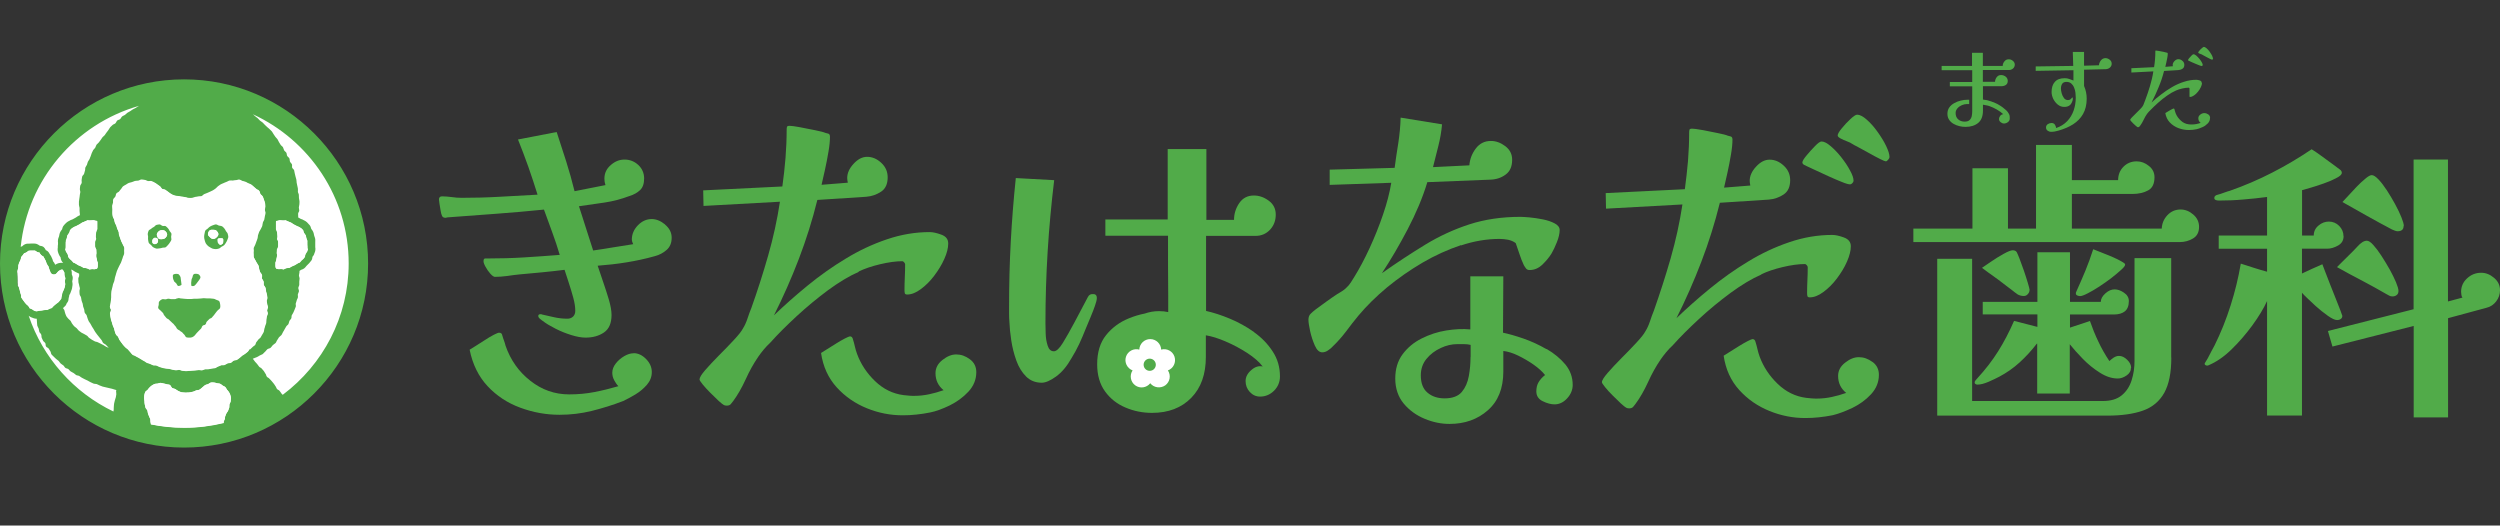 <?xml version="1.0" encoding="UTF-8"?><svg id="_レイヤー_1" xmlns="http://www.w3.org/2000/svg" width="237.84" height="50" viewBox="0 0 237.84 50"><rect x="0" y="0" width="237.84" height="50" fill="#333333" stroke="none"/><defs><style>.cls-1{fill:#fff;}.cls-2{fill:none;}.cls-3{fill:#51ab49;}</style></defs><rect class="cls-2" width="237.84" height="50"/><circle class="cls-1" cx="18.03" cy="24.92" r="16.41"/><g id="_ちゃーるくん"><path class="cls-3" d="M17.51,7.55C7.86,7.55,0,15.41,0,25.07s7.86,17.51,17.51,17.51,17.51-7.86,17.51-17.51S27.17,7.55,17.51,7.55ZM13.24,10.06s-.05.03-.08.05c-.09.05-.17.11-.26.16-.09.05-.18.09-.27.14-.08.05-.17.11-.25.17-.08.06-.18.09-.26.15-.08.06-.15.14-.23.2-.08.06-.19.08-.27.15-.08.06-.11.18-.19.25-.08.07-.21.07-.28.14-.07.07-.1.19-.17.26-.07.07-.2.09-.27.16-.07.07-.15.14-.22.21-.07.07-.1.18-.17.26-.07.08-.11.17-.18.24-.07.08-.11.17-.17.25-.06.08-.16.13-.22.21-.06.08-.11.17-.17.25-.06.08-.12.16-.18.24-.06.08-.16.14-.22.22-.06.09-.07.2-.12.28-.05.09-.15.15-.2.24-.05.09-.09.18-.13.27-.05.09-.05.2-.1.29-.05.09-.07.19-.11.28-.04.09-.12.17-.16.26-.04.09-.05.19-.09.29-.04.09-.12.17-.15.26-.03.09,0,.21-.04.3-.03.1-.05.19-.08.29-.03.1-.15.16-.18.26-.03.1-.03.2-.05.3-.02.1.02.21,0,.31-.02.1-.12.18-.14.28-.02.1-.02.2-.03.3-.01.1.05.21.04.31-.01.1-.05.2-.05.29,0,.1-.03.2-.04.3,0,.1-.04.2-.04.3,0,.1,0,.2,0,.3,0,.1.05.2.06.3,0,.1,0,.2,0,.3,0,.1.03.2.03.3,0,.03,0,.07,0,.1,0,0,0,0-.01,0l-.09.04c-.1.04-.17.1-.23.14-.02.01-.04.03-.06.04-.11.05-.2.1-.29.16-.02.01-.05.02-.07.03-.07.02-.16.05-.24.11-.02.02-.05.03-.08.04-.07.04-.15.08-.23.16-.08.08-.18.17-.25.27-.08.1-.11.21-.13.29,0,.02,0,.04-.02.06-.01.02-.03.04-.05.07-.04.06-.1.13-.14.23-.04.09-.06.19-.07.26,0,.03-.01.06-.02.09,0,.03-.02.06-.03.09-.03.08-.06.16-.07.24-.02.11-.01.21,0,.28,0,.02,0,.05,0,.07v.09c-.02.1-.02.18-.02.26,0,.02,0,.04,0,.06-.01.07-.03.17-.01.29.01.09.04.17.07.25,0,.03.02.05.03.08.04.12.11.21.15.27.01.01.02.03.03.04,0,0,0,.01,0,.03.01.08.03.19.09.3.04.07.09.13.15.18-.05,0-.09,0-.13,0-.03,0-.06,0-.09,0-.05,0-.11.01-.19.03-.07.02-.16.05-.23.09-.03.02-.07.04-.13.07,0,0,0,0,0,0,0-.02-.01-.04-.02-.07-.04-.11-.1-.17-.13-.21-.02-.02-.03-.04-.04-.05h0s-.01-.05-.03-.1c-.01-.05-.03-.12-.08-.21-.01-.03-.03-.06-.05-.11-.02-.05-.05-.11-.1-.17-.01-.02-.03-.05-.06-.1-.03-.05-.06-.11-.11-.18-.09-.11-.18-.15-.23-.18-.02-.01-.03-.02-.04-.02,0-.01-.02-.03-.03-.07-.03-.05-.07-.13-.17-.22-.07-.05-.14-.08-.19-.09-.08-.02-.14-.02-.17-.03h0s-.04-.03-.07-.05c-.05-.03-.12-.08-.22-.12-.1-.03-.18-.04-.24-.04-.06,0-.1,0-.12,0h0c-.07,0-.14,0-.21,0-.05,0-.11,0-.16.01-.02,0-.06,0-.13,0-.06,0-.15.01-.24.05-.1.04-.17.09-.21.13-.04.03-.07.06-.08.07,0,0-.04.01-.09.03-.02,0-.03.01-.05.02.66-6.41,5.21-11.68,11.25-13.41ZM6.28,22.99s0-.08,0-.09c0-.04.02-.08.04-.11.02-.05.03-.09.05-.14.01-.05.02-.1.03-.15,0-.04.02-.09.03-.11,0-.01.03-.05.05-.08.03-.05.07-.09.1-.14.05-.08.07-.15.08-.22,0-.02,0-.04.02-.06.04-.05.11-.11.17-.17.01-.01.05-.03.08-.05.05-.03.1-.06.15-.09,0,0,.03,0,.05-.02.07-.02.14-.05.2-.09.08-.05.16-.09.25-.13.06-.03.12-.07.18-.12.02-.02.04-.03.06-.04l.1-.04c.06-.02.11-.05.17-.07.06-.02.12-.05.18-.08.03-.01.07-.03.08-.04,0,0,.01,0,.03.01.06.01.15.02.25.01.09-.01.17-.02.25-.02.05,0,.09.01.15.03l.06.02s.1.02.15.02c0,0,0,0,0,0,0,.02.01.04.02.05,0,0,0,.02,0,.04,0,.05,0,.1,0,.16,0,.04,0,.08,0,.12,0,.04,0,.09,0,.14,0,.07,0,.13,0,.2,0,.03,0,.07,0,.08,0,0-.01.02-.02.04-.03.06-.07.14-.09.25,0,.06-.02.12-.02.18,0,.04,0,.08-.01.12-.02.13.01.25.03.32h0s0,.02,0,.02c-.04.07-.09.17-.1.31,0,.1,0,.23,0,.36,0,.12.06.21.09.28,0,.02.02.04.03.05,0,.02,0,.07,0,.11,0,.06,0,.13.01.2,0,.01,0,.04,0,.06-.01.07-.03.16-.02.27,0,.07.02.14.04.2,0,.03.02.07.02.1.01.11.04.19.07.26,0,.02.02.04.02.06,0,.05,0,.12,0,.18v.11c0,.1-.02.16-.03.18-.03.08-.06.1-.06.1,0,0-.06.01-.1.02-.04,0-.07.01-.11.02,0,0-.03,0-.05,0-.05,0-.11-.01-.16-.01,0,0-.02,0-.03,0-.08,0-.15.02-.2.03-.02,0-.03,0-.05.01,0,0-.02-.01-.03-.02-.06-.03-.13-.08-.23-.1-.06-.02-.13-.02-.2-.03-.03,0-.06,0-.08,0-.03-.01-.07-.04-.1-.06-.04-.03-.09-.06-.14-.08-.05-.03-.11-.05-.16-.07-.03-.01-.07-.03-.1-.04-.05-.03-.1-.06-.15-.09l-.08-.05c-.07-.05-.15-.08-.2-.1-.02,0-.04-.01-.06-.02,0,0-.02-.03-.04-.05-.04-.05-.08-.1-.12-.14l-.07-.06s-.08-.07-.12-.11c-.02-.03-.05-.06-.07-.09-.03-.03-.05-.06-.07-.09,0-.01,0-.02,0-.03,0-.06-.02-.15-.06-.24-.04-.08-.09-.14-.12-.19-.01-.01-.02-.03-.03-.04,0-.02-.02-.06-.03-.1-.01-.04-.03-.08-.04-.12,0,0,0,0,.01-.03.01-.06.03-.15.02-.24,0-.04,0-.09,0-.14v-.11c.01-.06,0-.12,0-.18ZM6.28,28.96s.04-.06.07-.1c.03-.05.07-.1.11-.17.03-.06.05-.12.05-.16.01-.07.01-.11.02-.14,0-.01,0-.02,0-.03h0s0,0,0,0c.03-.08.04-.15.05-.2,0-.05.01-.08.02-.1,0,0,.01-.03.04-.07.03-.05.07-.12.1-.23,0-.02.02-.05.04-.11.02-.05.05-.12.07-.21.02-.11.04-.22.05-.33,0-.04,0-.08,0-.11,0-.07-.01-.13-.02-.17,0-.04-.01-.06-.01-.06,0-.01,0-.05.02-.1.01-.05.03-.13.03-.23h0c0-.14-.05-.22-.07-.28-.01-.03-.02-.05-.02-.06h0s0-.03,0-.05c0-.02,0-.05,0-.09,0-.06,0-.13-.03-.22-.01-.04-.03-.07-.04-.1.03.01.05.02.08.03.02,0,.04.01.06.02l.07.05c.06.04.13.09.19.12.06.03.12.06.19.09.03.01.06.02.09.04.03.02.06.03.09.05v.23c-.02.08-.09.16-.08.25,0,.1,0,.2.01.3,0,.1.06.2.07.3,0,.1.06.19.07.29.01.1-.05.21-.04.31.01.1,0,.2.02.3.02.1.11.18.13.28.02.1.03.2.05.29.02.1.07.19.1.28.03.1.03.2.05.29.03.09.07.19.1.28.03.09.01.21.05.3.03.09.14.16.18.25.04.09.05.2.09.29.04.09.06.19.11.28.04.09.13.16.17.25.05.09.09.17.14.26.05.09.11.17.16.25.05.08.09.18.15.26.05.08.12.16.19.26.06.08.13.16.2.25.06.08.12.16.2.25.07.08.09.2.16.28.07.08.19.11.27.19.07.07.14.15.22.23.02.01.03.03.04.05-.08-.03-.16-.06-.24-.1-.09-.04-.17-.12-.26-.16-.09-.04-.18-.1-.27-.14-.09-.04-.18-.08-.27-.13-.09-.05-.2-.04-.29-.09-.09-.05-.18-.1-.27-.15-.09-.05-.17-.12-.25-.17-.09-.05-.13-.17-.22-.22-.08-.06-.18-.09-.26-.15-.08-.06-.19-.08-.27-.14-.08-.06-.17-.12-.24-.18-.08-.07-.13-.16-.2-.23-.07-.07-.17-.12-.24-.19-.07-.07-.13-.16-.19-.24-.07-.08-.09-.19-.15-.27-.06-.08-.16-.13-.22-.21-.06-.08-.14-.15-.19-.24-.05-.09-.07-.19-.11-.28-.04-.09-.04-.2-.08-.3-.03-.07-.09-.13-.13-.19.03-.03.07-.06.11-.1.01-.01.04-.04.08-.08.04-.04.09-.09.14-.17ZM2.54,28.98s-.05-.05-.06-.06c-.06-.07-.1-.12-.14-.17,0,0,0,0,0,0,0-.01-.02-.03-.03-.04-.07-.11-.13-.18-.16-.22-.04-.07-.07-.11-.1-.15-.02-.03-.03-.05-.04-.07,0,0,0,0,0-.02,0-.01,0-.03,0-.04,0-.05,0-.13-.04-.24-.02-.05-.04-.14-.08-.26-.03-.09-.05-.17-.07-.27-.02-.07-.04-.12-.07-.16-.03-.06-.06-.09-.07-.11,0,0,0-.01,0-.03,0-.03,0-.08,0-.14,0-.03,0-.07,0-.1v-.02s0-.11,0-.22v-.04s0,0,0,0c0-.01,0-.03,0-.04,0-.06,0-.14,0-.23v-.02c0-.09-.01-.16-.02-.21,0-.02,0-.03,0-.04,0-.02,0-.04,0-.06,0-.06-.01-.11-.02-.15,0-.04,0-.06,0-.07h0s0-.03.02-.07c.02-.04.04-.11.06-.2.01-.08.01-.14.02-.19,0-.05,0-.08,0-.09.02-.07.05-.16.08-.26,0-.01.02-.04.04-.08.02-.03.04-.07.06-.12h0s.01-.02.02-.04c.05-.12.05-.21.06-.26,0-.02,0-.02,0-.03.01-.01.03-.03.06-.06.03-.03.06-.07.1-.12.04-.06.07-.11.1-.14.01-.02.02-.03.03-.04.01,0,.03,0,.06-.02.04-.01.11-.03.19-.09.07-.05.11-.09.14-.11.01-.01.02-.02.03-.02h0s0,0,0,0c.02,0,.09,0,.2-.02h0s.06,0,.09,0c.04,0,.07,0,.11,0h0c.08,0,.13,0,.17,0,.03,0,.04,0,.04,0,0,0,.02,0,.05.03.03.02.08.06.14.09.07.04.13.05.18.06.03,0,.05,0,.07.01,0,0,0,0,0,.02.02.05.06.11.13.19.05.04.09.07.12.1.05.03.09.05.11.06h0s.02.03.03.06c.02.04.05.1.09.16,0,.01.02.04.04.08.02.04.04.09.08.15,0,0,.01.02.02.07.01.04.03.11.07.19.05.1.1.15.12.19.01.02.02.03.03.04h0s.04.14.08.26c.02.07.04.12.06.16.02.04.03.08.04.1.03.13.14.23.27.25s.26-.02.35-.13c.05-.06.11-.12.17-.19.01-.01.03-.02.06-.04.03-.02.07-.04.13-.07.02-.01.03-.01.04-.02.02,0,.04,0,.08-.01.03,0,.04,0,.06,0h0s.02.01.03.03c.01.01.03.03.05.07.05.08.08.14.1.19,0,0,0,.02,0,.04,0,.02,0,.05,0,.09,0,.03,0,.07.01.12.02.12.06.19.07.23,0,.02.01.03.01.04,0,.01,0,.04-.01.08,0,.05-.02.11-.03.19,0,.02,0,.04,0,.06,0,.07.01.13.02.16,0,.04.01.06.01.07-.01.09-.03.18-.05.28,0,0-.01.04-.03.08-.02.05-.04.11-.07.19h0s0,0,0,0c0,0-.02.04-.04.08-.02.04-.06.1-.08.18-.03.08-.03.15-.04.19,0,.02,0,.04,0,.05v.02c-.05.11-.05.2-.06.25,0,.02,0,.03,0,.03-.01.02-.02.04-.04.07,0,0-.01.02-.02.02-.02.03-.05.07-.08.11,0,0-.02.03-.05.06-.03.03-.07.07-.12.12h-.01s-.04.03-.07.06c-.03.02-.08.05-.13.1-.06.06-.12.1-.19.16-.06.04-.09.09-.12.12-.03.04-.05.08-.07.09-.01,0-.02,0-.04.01-.04.01-.1.03-.17.06-.07.03-.12.06-.16.08-.04.02-.06.03-.07.03,0,0,0,0-.02,0-.02,0-.07,0-.13,0-.03,0-.07,0-.11.01-.12.02-.22.05-.26.05-.13.01-.22.02-.3.03-.08.01-.14.03-.18.04-.02,0-.03,0-.04.01h0s-.02,0-.05-.02c0,0-.01,0-.02,0,0,0,0,0,0,0-.04-.01-.08-.03-.14-.05,0,0-.02,0-.05-.03-.03-.02-.08-.06-.15-.1-.09-.05-.16-.07-.2-.08-.01,0-.01,0-.02,0,0-.01-.01-.03-.02-.05-.02-.05-.06-.11-.13-.19-.05-.05-.1-.09-.13-.12ZM11.07,37.49c-.02.1-.03.2-.05.3-.02.1-.07.19-.09.29-.02.1-.05.19-.07.29-.02.1-.02.2-.03.3-.02.1,0,.2-.01.3-.01.06-.02.12-.03.18-3.77-1.81-6.71-5.1-8.06-9.11.02.01.05.03.08.06.05.03.12.08.21.11.03,0,.08.03.14.05.06.02.13.05.23.06h0s.06,0,.09,0c0,0,0,0,0,0,0,.02.01.04.02.05.02.1,0,.21.02.31.02.1,0,.21.03.31.03.1.1.18.13.28.03.1.03.2.06.3.03.09.15.16.18.26.04.09.01.21.05.31.04.09.08.19.13.28.05.09.16.14.21.23.05.09.01.23.07.31.05.09.19.12.25.2.06.08.1.17.16.26.06.08.05.22.11.3.06.08.15.14.22.22.07.08.15.14.22.21.07.07.17.12.24.19.07.07.11.17.19.24.07.07.17.11.25.18.08.06.12.18.2.24.08.06.21.06.29.12.08.06.13.17.22.22.08.06.18.09.27.15.08.05.16.13.24.19.09.05.21.04.3.09.09.05.16.13.25.17.09.05.18.1.27.14.09.04.18.09.28.13.09.04.17.11.27.15.09.04.18.09.28.13.09.04.21.02.31.05.09.04.18.09.28.13.09.03.19.08.29.11.1.03.2.04.3.07.1.03.2.04.3.07.1.03.2.05.3.07.1.03.19.06.29.09.05.01.08.02.11.03,0,.02-.02.05-.02.07-.02.1.03.21.01.31ZM21.94,38.17c0,.09-.09.19-.12.3-.02.1,0,.22-.02.32-.03.1-.07.2-.11.29-.04.1-.13.17-.17.27-.03.08-.07.17-.1.25-.03.09,0,.19-.04.27-.03.09-.09.17-.1.25,0,.03,0,.06,0,.1-1.21.3-2.47.46-3.77.46-1.08,0-2.14-.11-3.16-.32,0-.07-.03-.14-.04-.23-.01-.08.01-.18-.02-.27-.03-.08-.07-.16-.11-.25-.03-.08-.07-.17-.1-.25-.04-.09-.03-.21-.06-.31-.04-.1-.14-.17-.18-.27-.03-.1-.05-.21-.07-.3-.03-.11-.02-.22-.03-.31,0-.1-.04-.2-.03-.3,0-.1,0-.21.02-.3.02-.1.04-.21.09-.29.04-.08.16-.13.22-.2.06-.08.11-.15.18-.22.07-.07.14-.14.22-.19.07-.05.16-.1.26-.14.09-.04.2-.02.29-.04.11-.03.2-.07.28-.07.08,0,.18.04.29.06.1.02.19.04.29.07.1.04.23.01.31.07.09.07.11.21.21.28.08.06.21.06.32.12.08.05.16.13.28.18.1.04.18.09.27.11.1.03.21.01.29.03.18.03.14,0,.28,0s.1,0,.28-.02c.08-.01.17-.03.28-.06.09-.02.17-.07.26-.11.12-.05.25-.03.34-.08.11-.06.19-.15.27-.21.09-.07.16-.15.26-.22.08-.05.19-.06.29-.1.1-.04.18-.13.27-.15.11-.02.23,0,.31,0,.08,0,.17.05.28.07.09.02.2.01.29.05.1.04.17.12.24.17.08.05.18.08.25.14.07.07.1.17.16.25.06.08.14.14.18.22.05.09.11.17.13.27.02.09.06.2.07.3,0,.1-.02.2-.03.3ZM23.76,33.21c-.08.08-.11.19-.19.26-.08.07-.17.13-.25.2-.08.07-.18.11-.27.17-.09.06-.15.15-.24.21-.09.06-.17.14-.26.19-.09.05-.22.03-.32.08-.1.04-.16.16-.26.2-.1.04-.22.02-.32.06-.1.04-.18.11-.28.15-.1.04-.22,0-.33.03-.09.03-.18.09-.29.12-.1.03-.18.12-.29.15-.1.02-.21.02-.31.04-.1.02-.21.04-.31.06-.1.02-.21,0-.32.01-.11.01-.2.08-.3.1-.11.01-.22-.04-.32-.03-.11.01-.21.04-.31.04-.12,0-.22.01-.31.02-.19.01-.16.02-.31.02s-.12.03-.31.02c-.09,0-.19-.03-.31-.03-.1,0-.2-.08-.31-.09-.1,0-.21.05-.32.04-.1-.01-.2-.04-.31-.05-.1-.01-.2-.07-.31-.08-.1-.02-.21-.01-.31-.03-.1-.02-.21-.03-.31-.06-.1-.02-.2-.07-.3-.09-.1-.03-.19-.1-.28-.13-.1-.04-.23,0-.33-.03-.1-.04-.19-.09-.29-.13-.1-.04-.2-.06-.3-.1-.1-.04-.17-.13-.27-.17-.1-.04-.18-.11-.27-.16-.09-.05-.18-.1-.27-.16-.09-.05-.19-.09-.28-.15-.08-.06-.21-.07-.29-.14-.08-.07-.13-.17-.21-.25-.08-.07-.14-.16-.21-.24-.07-.07-.18-.12-.25-.2-.07-.08-.14-.14-.2-.22-.06-.08-.12-.16-.18-.24-.06-.08-.12-.16-.17-.24-.06-.08-.07-.2-.12-.28-.05-.09-.16-.14-.21-.22-.05-.09-.06-.2-.1-.28-.04-.09-.03-.2-.07-.29-.04-.09-.09-.18-.12-.27-.03-.1-.06-.19-.08-.28-.02-.1-.07-.19-.09-.28-.01-.09-.05-.19-.06-.3,0-.1-.02-.2-.03-.3,0-.1.09-.2.09-.31,0-.1-.11-.2-.1-.3,0-.1.05-.2.05-.3,0-.1.04-.2.05-.3,0-.1.02-.2.03-.3.01-.1-.01-.21,0-.3.02-.11,0-.21.02-.3.02-.1.05-.2.08-.31.03-.1.04-.21.07-.32.03-.1.09-.2.12-.3.03-.11.03-.22.06-.32.03-.11.06-.21.09-.31.03-.11.06-.22.09-.31.04-.13.11-.23.13-.3.03-.08.08-.17.13-.27.04-.08.09-.17.14-.26.04-.09.06-.19.1-.28.04-.09.06-.19.09-.28.04-.1.1-.18.11-.27.02-.1,0-.2,0-.31,0-.1.03-.22,0-.32-.02-.1-.11-.19-.14-.29-.03-.1-.1-.18-.14-.29-.04-.1-.07-.2-.11-.3-.04-.1-.06-.2-.1-.3-.04-.09-.01-.22-.05-.32-.04-.1-.1-.19-.13-.29-.04-.1-.06-.2-.09-.3-.04-.1-.11-.19-.14-.28-.03-.1-.04-.21-.07-.31-.03-.11-.11-.19-.13-.29-.02-.11-.02-.22-.03-.32,0-.11.01-.21.01-.32,0-.11-.03-.21-.02-.32,0-.11.07-.21.08-.31.02-.1-.02-.23.02-.32.03-.1.15-.16.2-.26.05-.09.04-.22.1-.3.06-.08.19-.11.26-.19.07-.08.12-.16.19-.24.07-.07.11-.19.19-.25.08-.07.19-.1.27-.16.08-.05.17-.11.27-.16.09-.04.2-.05.3-.08.1-.04.19-.08.29-.11.1-.03.21-.02.31-.03.11-.02.21-.11.3-.11.09,0,.2.03.32.04.1.01.2.09.3.11.1.02.23-.03.34,0,.1.03.2.1.3.14.1.05.19.12.27.18.08.06.17.11.24.17.08.06.11.18.19.24.07.06.22.03.3.08.08.05.15.12.24.17.08.04.15.13.24.18.08.04.16.11.26.15.1.04.2.06.3.09.1.03.22,0,.31.03.11.03.21.03.3.05.11.02.21.04.3.05.19.02.15.07.3.07.15,0,.11.02.31,0,.09,0,.18-.07.3-.09.09-.02.19-.02.3-.05.09-.02.21,0,.31-.03.09-.03.16-.14.26-.19.1-.04.19-.07.28-.11.1-.05.19-.07.27-.12.09-.05.19-.08.27-.13.09-.06.17-.11.25-.17.08-.06.14-.15.22-.21.08-.06.16-.11.24-.17.08-.06.19-.08.29-.13.09-.04.19-.09.29-.12.1-.03.19-.11.29-.13.11-.03.22,0,.32,0,.12-.02.22-.03.31-.04.09,0,.2-.07.31-.05.1.02.18.1.29.13.1.03.2.05.29.08.1.04.18.09.27.14.1.05.2.07.28.12.08.05.15.13.23.2.08.06.15.13.23.2.07.07.21.09.27.17.07.08.06.22.11.3.06.09.17.14.22.23.05.09.07.2.11.3.03.1.08.2.1.3.02.1.02.21.03.32,0,.1-.05.21-.05.32,0,.1.07.21.06.32,0,.1-.05.2-.07.31-.02.1-.02.21-.05.31-.03.1-.11.18-.14.29-.03.1-.02.21-.05.31-.03.1-.1.19-.14.29-.04.1-.12.18-.16.28-.04.1-.07.2-.1.3-.04.1-.02.22-.05.32-.04.1-.08.2-.11.3-.04.1-.08.2-.11.3-.03.1-.11.19-.14.29-.03.11.02.22,0,.32-.01.11-.02.21,0,.31.02.09-.02.21.02.3.03.09.1.17.14.26.04.09.1.18.14.26.05.09.12.17.16.25.05.1.03.21.06.3.02.07.05.18.09.31.03.09.15.17.18.28.03.1-.02.23,0,.34.03.1.13.19.16.29.03.1-.01.23.02.33.03.11.14.19.17.29.03.11.02.23.04.32.02.09.07.19.08.29.01.09.03.2.05.3.01.1-.07.21-.07.31,0,.1.04.2.05.3,0,.1.07.2.07.3,0,.1-.07.2-.08.3,0,.1.07.21.07.3,0,.1-.09.2-.1.29-.01.1-.02.2-.04.3-.02.1,0,.2-.02.3-.02.1-.07.18-.1.28-.03.09-.05.19-.08.28-.03.09-.02.2-.06.3-.04.09-.1.17-.15.26-.05.08-.09.17-.15.26-.05.08-.16.12-.22.21-.05.08-.12.15-.18.23-.06.08-.06.2-.12.28-.06.07-.17.11-.24.19-.07.08-.16.15-.23.22ZM26.88,37.55s-.06-.05-.1-.11c-.09-.12-.08-.13-.18-.25-.09-.12-.15-.07-.25-.19-.09-.12-.05-.15-.15-.27-.09-.12-.07-.14-.17-.25-.09-.12-.1-.12-.19-.23-.09-.12-.11-.1-.21-.22-.09-.12-.15-.08-.24-.19-.09-.12-.04-.16-.13-.28s-.07-.14-.16-.26c-.09-.12-.11-.11-.2-.23-.09-.12-.15-.07-.25-.19-.09-.12-.09-.12-.18-.24-.09-.12-.11-.11-.2-.22-.09-.12-.09-.12-.18-.24-.01-.02-.03-.03-.04-.05.04-.02.08-.03.12-.05.09-.05.19-.06.28-.11.09-.05.18-.09.26-.15.08-.05.19-.07.28-.13.08-.06.14-.16.22-.22.09-.07.14-.18.22-.24.08-.07.23-.07.31-.14.08-.07.14-.17.21-.25.08-.08.19-.13.26-.2.08-.08.1-.21.16-.28.07-.09.11-.19.17-.27.07-.09.18-.14.24-.22.07-.1.1-.21.15-.29.06-.08.1-.17.15-.26.05-.09.1-.17.15-.26.05-.09.16-.14.21-.23.05-.09.05-.2.09-.29.04-.09.14-.16.18-.25.04-.09.01-.21.05-.3.04-.09.12-.17.15-.26.03-.09.09-.18.12-.28.03-.1.08-.19.11-.28.03-.1-.03-.22,0-.31.03-.1.07-.19.09-.29.02-.1.1-.18.11-.28.02-.1-.02-.21,0-.3.02-.1.09-.19.1-.29.01-.1-.07-.21-.06-.31.01-.1.08-.19.09-.29,0-.1,0-.2,0-.3,0-.1.03-.2.03-.3,0-.1-.06-.2-.06-.3,0-.1.05-.2.05-.3,0-.04,0-.08,0-.13-.02.01-.04.02-.06.04,0,0,0,0,0,0,.05-.03.09-.06.14-.09l.07-.05s.04-.02.06-.02c.07-.02.16-.06.24-.12.08-.06.14-.14.18-.19.01-.02.03-.04.05-.06l.05-.05c.07-.06.13-.12.19-.19l.05-.06c.06-.07.12-.14.17-.21.07-.11.08-.22.09-.3,0-.02,0-.03,0-.03,0-.01.02-.03.03-.04.05-.06.12-.15.15-.27,0-.03.02-.05.03-.08.03-.08.06-.16.07-.25.02-.11,0-.21-.01-.29,0-.02,0-.04,0-.06,0-.08,0-.17,0-.26v-.09s0-.05,0-.07c0-.07.01-.17,0-.28-.01-.08-.04-.16-.07-.24-.01-.03-.02-.06-.03-.09,0-.03-.01-.06-.02-.09-.01-.07-.03-.16-.07-.26-.04-.09-.09-.17-.14-.23-.02-.02-.04-.05-.05-.07,0-.02-.01-.04-.02-.06-.02-.08-.05-.19-.13-.29-.08-.1-.17-.19-.25-.27-.08-.08-.16-.12-.23-.16-.03-.01-.05-.03-.08-.04-.09-.06-.17-.09-.24-.11-.02,0-.05-.01-.07-.03-.07-.04-.14-.08-.22-.12,0-.02,0-.04,0-.06.01-.1-.02-.2-.01-.3,0-.1.1-.19.11-.29,0-.1-.04-.2-.04-.3,0-.1.05-.2.05-.3,0-.1.02-.2.01-.3,0-.1-.05-.2-.05-.3,0-.1,0-.2-.01-.3,0-.1-.08-.19-.09-.29-.01-.1.02-.2,0-.3-.01-.1-.04-.19-.06-.29-.02-.1-.04-.19-.06-.29-.02-.1,0-.2-.03-.3-.02-.1-.06-.19-.08-.29-.03-.1-.04-.2-.07-.29-.03-.09-.03-.2-.06-.3-.03-.09-.16-.15-.19-.25-.03-.09.02-.22-.02-.31-.04-.09-.14-.16-.18-.25-.04-.09-.02-.21-.06-.31-.04-.09-.16-.15-.21-.24-.05-.09-.03-.21-.08-.3-.05-.09-.16-.14-.21-.23-.05-.09-.06-.2-.11-.29-.05-.09-.16-.14-.22-.23-.06-.09-.1-.18-.16-.26-.06-.08-.08-.19-.14-.27-.06-.08-.14-.15-.2-.23-.06-.08-.11-.17-.17-.25-.06-.08-.1-.18-.16-.26-.07-.08-.15-.14-.22-.22-.07-.08-.16-.13-.23-.2-.07-.07-.15-.14-.22-.21-.07-.07-.14-.15-.21-.22-.07-.07-.17-.11-.25-.18-.08-.07-.14-.15-.21-.22-.08-.07-.16-.12-.24-.19-.08-.06-.15-.14-.23-.2,0,0-.01,0-.02-.01,5.38,2.47,9.13,7.9,9.13,14.2,0,5.1-2.46,9.63-6.25,12.48ZM26.33,24.12s0-.04,0-.06c0-.07,0-.13.01-.2,0-.04,0-.08,0-.11,0-.02.02-.04.03-.05.03-.07.08-.16.09-.28,0-.13,0-.26,0-.36,0-.13-.06-.24-.1-.31,0,0,0,0,0-.01h0c.02-.08.05-.2.03-.33,0-.04-.01-.08-.01-.12,0-.06-.01-.12-.02-.18-.02-.1-.06-.19-.09-.25,0-.02-.02-.03-.02-.04,0-.01,0-.05,0-.08,0-.07,0-.14,0-.2,0-.05,0-.09,0-.14,0-.04,0-.08,0-.12,0-.06,0-.11,0-.16,0-.02,0-.04,0-.04,0-.02.01-.04.02-.05,0,0,0,0,0,0,.05,0,.1-.01.15-.02l.06-.02c.06-.01.1-.03.15-.03.08,0,.16.01.25.02.1.01.19,0,.25-.01.02,0,.04,0,.03-.01.01,0,.06.02.08.04.06.03.12.06.18.08.06.02.11.04.17.07l.1.04s.04.03.06.04c.06.04.12.09.18.12.09.04.17.09.25.13.07.04.14.06.2.09.02,0,.04.01.05.02.05.03.1.06.15.09.03.01.07.04.08.05.06.06.13.12.17.17,0,.02.01.04.02.06.02.06.04.14.08.22.03.05.06.1.1.14.02.03.05.06.05.08,0,.02.02.07.03.11,0,.05.02.1.03.15.01.05.03.1.05.14.01.04.03.08.04.11,0,.02,0,.06,0,.09,0,.06,0,.12,0,.18v.11c.01.05.02.1.02.14,0,.1,0,.18.02.24,0,.02,0,.03.01.03,0,.04-.02.08-.04.12-.01.04-.03.08-.03.1,0,.02-.02.03-.03.04-.04.05-.09.11-.12.19-.04.09-.05.17-.06.24,0,.01,0,.02,0,.03-.02.03-.05.06-.07.09-.03.03-.05.06-.07.09-.03.04-.08.08-.12.11l-.07.06s-.09.09-.12.14c-.02.02-.03.04-.04.05-.02,0-.04.01-.06.02-.05.02-.13.05-.2.1l-.08.05s-.1.07-.15.09c-.03.02-.06.03-.1.04-.05.02-.11.04-.16.07-.05.02-.09.05-.14.08-.03.02-.07.04-.1.06-.01,0-.05,0-.08,0-.07,0-.13.01-.2.03-.1.03-.17.07-.23.1,0,0-.02.01-.03.02-.02,0-.03,0-.05-.01-.06-.01-.12-.03-.2-.03,0,0-.02,0-.03,0-.06,0-.11,0-.16.01-.02,0-.05,0-.05,0-.04,0-.07-.02-.11-.02-.04,0-.09-.02-.1-.02,0,0-.03-.02-.06-.1,0-.01-.03-.08-.02-.18v-.11c0-.06,0-.12,0-.18,0-.02.01-.04.02-.06.02-.06.06-.15.07-.26,0-.03.01-.07.02-.1.02-.07.03-.14.04-.2.01-.1,0-.2-.02-.27Z"/><path id="_顔白" class="cls-1" d="M14.28,34.59c.1.04.19.09.29.13.1.04.23,0,.33.03.09.03.18.1.28.13.1.03.2.07.3.09.1.02.21.04.31.06.1.02.21.02.31.03.1.02.2.07.31.08.11.01.21.04.31.05.11.01.22-.05.32-.04.11.01.21.08.31.09.12,0,.22.03.31.03.19.01.16-.02.31-.02s.12,0,.31-.02c.09,0,.2,0,.31-.02.1,0,.2-.03.31-.04.1,0,.21.04.32.03.1-.01.2-.08.3-.1.1-.01.21,0,.32-.01.1-.02.21-.04.31-.06.1-.02.21-.02.31-.04.1-.02.19-.12.29-.15.1-.03.2-.08.29-.12.1-.04.23,0,.33-.03.1-.04.19-.11.28-.15.1-.04.22-.02.32-.06.1-.04.17-.15.26-.2.1-.04.22-.03.32-.08.09-.05.17-.13.26-.19.09-.05.15-.14.24-.21.08-.06.18-.1.27-.17.08-.06.17-.12.25-.2.08-.07.11-.18.19-.26.07-.07.16-.14.23-.22.07-.08.18-.11.24-.19.06-.08.07-.2.12-.28.06-.08.13-.15.18-.23.06-.08.17-.13.22-.21.06-.09.1-.18.15-.26.05-.09.11-.17.15-.26.04-.09.03-.21.06-.3.04-.09.06-.19.08-.28.03-.1.08-.18.1-.28.02-.1,0-.2.02-.3.01-.09.03-.19.04-.3,0-.1.1-.19.1-.29,0-.1-.07-.2-.07-.3,0-.1.08-.2.08-.3,0-.1-.07-.2-.07-.3,0-.1-.04-.2-.05-.3,0-.1.08-.21.07-.31-.01-.1-.03-.21-.05-.3-.02-.11-.06-.2-.08-.29-.02-.1-.01-.21-.04-.32-.03-.1-.14-.18-.17-.29-.03-.1.01-.23-.02-.33-.03-.11-.13-.19-.16-.29-.03-.11.02-.24,0-.34-.03-.11-.15-.19-.18-.28-.04-.13-.06-.24-.09-.31-.03-.08-.01-.2-.06-.3-.04-.08-.11-.16-.16-.25-.04-.09-.1-.17-.14-.26-.04-.09-.11-.17-.14-.26-.04-.1,0-.21-.02-.3-.02-.1,0-.19,0-.31,0-.1-.03-.21,0-.32.02-.1.1-.19.14-.29.03-.1.07-.2.11-.3.04-.1.07-.2.11-.3.04-.1.01-.22.05-.32.04-.09.07-.2.1-.3.04-.1.12-.18.16-.28.04-.1.1-.19.14-.29.04-.1.02-.22.05-.31.03-.1.11-.19.14-.29.03-.11.03-.22.05-.31.02-.11.06-.21.07-.31,0-.11-.06-.22-.06-.32,0-.11.05-.21.05-.32,0-.11,0-.21-.03-.32-.02-.1-.07-.2-.1-.3-.03-.1-.06-.21-.11-.3-.05-.09-.16-.14-.22-.23-.06-.08-.05-.22-.11-.3-.07-.08-.2-.1-.27-.17-.07-.07-.15-.14-.23-.2-.08-.07-.15-.14-.23-.2-.08-.05-.18-.08-.28-.12-.09-.04-.18-.1-.27-.14-.1-.04-.2-.06-.29-.08-.1-.03-.19-.11-.29-.13-.11-.02-.22.05-.31.05-.09,0-.19.02-.31.04-.1.01-.21-.02-.32,0-.1.02-.19.1-.29.13-.1.03-.2.08-.29.12-.1.05-.2.07-.29.13-.08.06-.17.11-.24.17-.08.06-.13.15-.22.21-.07.06-.16.11-.25.17-.08.05-.18.08-.27.13-.08.04-.18.07-.27.12-.08.04-.18.07-.28.11-.1.04-.17.15-.26.19-.1.03-.22,0-.31.03-.11.03-.21.03-.3.05-.11.02-.21.08-.3.09-.19.02-.15,0-.31,0-.15,0-.11-.04-.3-.07-.09,0-.18-.03-.3-.05-.09-.02-.19-.02-.3-.05-.09-.02-.21,0-.31-.03-.09-.03-.2-.05-.3-.09-.1-.04-.18-.11-.26-.15-.1-.05-.16-.13-.24-.18-.09-.05-.16-.12-.24-.17-.09-.06-.23-.03-.3-.08-.08-.06-.11-.18-.19-.24-.08-.06-.16-.11-.24-.17-.08-.06-.17-.13-.27-.18-.09-.04-.19-.11-.3-.14-.1-.03-.23.02-.34,0-.11-.03-.2-.1-.3-.11-.12-.02-.23-.04-.32-.04-.09,0-.19.09-.3.11-.1.02-.2,0-.31.03-.1.03-.19.07-.29.11-.1.04-.21.04-.3.08-.1.05-.19.1-.27.16-.08.05-.19.09-.27.16-.08.06-.12.18-.19.25-.07.07-.13.16-.19.24-.07.08-.2.1-.26.19-.06.09-.05.21-.1.3-.05.09-.17.16-.2.26-.03.1,0,.22-.02.32-.02.1-.08.2-.08.31,0,.1.02.21.02.32,0,.1-.02.21-.01.32,0,.1.01.21.03.32.02.1.1.19.13.29.03.1.04.2.07.31.03.1.11.18.14.28.03.1.05.2.09.3.04.1.1.19.13.29.04.1.01.22.05.32.04.1.06.2.1.3.04.1.07.2.11.3.04.1.11.19.14.29.03.1.12.19.14.29.03.11-.01.23,0,.32.01.11.02.22,0,.31-.02.09-.08.18-.11.27-.03.09-.05.19-.09.28-.04.09-.06.19-.1.28-.05.09-.1.18-.14.26-.05.1-.1.19-.13.27-.02.07-.09.17-.13.3-.03.09-.05.2-.09.31-.03.1-.06.2-.09.31-.03.1-.03.22-.06.32-.03.1-.1.2-.12.3-.03.11-.05.22-.07.32-.03.11-.06.22-.08.31-.02.09,0,.2-.02.3-.01.09.01.2,0,.3-.01.1-.03.2-.03.3,0,.1-.05.2-.05.3,0,.1-.05.2-.05.3,0,.1.1.2.1.3,0,.1-.09.21-.09.31,0,.1.02.21.03.3.01.1.05.2.06.3.02.1.07.19.09.28.02.1.05.19.08.28.03.09.08.17.12.27.03.09.03.2.07.29.04.09.05.19.1.28.05.08.15.13.21.22.05.08.06.19.12.28.05.08.11.16.17.24.06.08.12.16.18.24.06.07.14.14.2.22.07.08.18.13.25.2.08.08.14.17.21.24.08.07.13.18.21.25.08.07.21.08.29.14.09.06.19.1.28.15.09.06.18.11.27.16.09.05.18.12.27.16.1.04.17.13.27.17.1.04.2.07.3.1ZM19.46,22.24c.03-.1.03-.21.08-.29.05-.09.16-.12.23-.19.07-.07.13-.14.22-.19.08-.05.17-.1.26-.12.09-.02.19-.08.29-.08s.19.08.29.11c.1.03.21.02.29.07.09.05.15.14.22.2.07.07.1.16.15.25.05.08.15.15.17.25.02.09.06.2.06.3s-.06.2-.09.29c-.03.1-.08.18-.13.26-.05.09-.1.17-.17.24-.07.07-.17.1-.25.15-.08.05-.15.15-.24.17-.09.02-.2.06-.3.06s-.21-.02-.3-.04c-.1-.03-.19-.09-.27-.14-.09-.05-.17-.12-.24-.18-.07-.07-.13-.16-.18-.24-.05-.08-.07-.19-.09-.28-.02-.09-.04-.19-.04-.29s.01-.2.04-.29ZM18.23,26.61c.02-.09.08-.16.09-.23.03-.11.03-.18.06-.21.06-.06.03-.1.17-.12.15-.02.34.02.4.08.06.06.13.15.13.26,0,.1-.18.31-.23.39-.03.04-.09.13-.16.21-.06.07-.12.15-.18.19-.1.06-.22.03-.25.03-.05-.02-.04-.09-.05-.16,0-.04-.02-.21.03-.44ZM17.52,28.45c.15,0,.15.02.3.02h.3c.15,0,.15-.03.3-.03s.15,0,.3,0,.15-.02.3-.02.15-.03.3-.03.15.02.3.02.15,0,.3,0,.15.03.3.03c.11,0,.2.05.29.1.1.05.23.06.29.14.06.09.08.21.09.32.02.1.02.22-.01.32-.03.09-.14.14-.22.22-.1.11-.08.13-.19.23-.1.11-.08.13-.18.24-.1.11-.09.12-.19.22-.1.11-.16.05-.26.16-.1.11-.11.1-.21.21-.1.11-.03.17-.14.28-.1.11-.18.03-.28.14-.1.11-.05.16-.15.27-.1.11-.11.1-.21.21-.1.11-.1.11-.2.21-.1.11-.09.12-.19.23-.06.07-.15.13-.23.16-.08.03-.19.04-.28.04s-.2,0-.28-.03c-.08-.03-.11-.16-.17-.22-.1-.11-.09-.12-.2-.22-.1-.11-.14-.07-.24-.18-.1-.11-.14-.07-.25-.17-.1-.11-.06-.15-.17-.25-.1-.11-.08-.13-.19-.23-.1-.11-.11-.1-.22-.2-.1-.11-.11-.1-.21-.2-.1-.11-.15-.06-.25-.17-.1-.11-.09-.12-.19-.23-.1-.11-.05-.16-.15-.26-.1-.11-.11-.1-.21-.21-.08-.08-.18-.14-.22-.23-.03-.1.03-.21.04-.31.02-.1-.02-.24.04-.32.06-.08.16-.16.26-.21.09-.04.21,0,.32,0,.15,0,.15-.06.3-.06s.15.04.3.04.15,0,.3,0,.15-.08.3-.08.15.04.3.04.15.03.3.03ZM16.47,26.12c.06-.06.26-.09.4-.07.14.02.12.05.18.11.03.03.09.09.12.21.02.07.02.15.03.24.04.23.07.41.06.45-.01.07-.06.07-.11.09-.03,0-.14.1-.24.03-.06-.04-.09-.16-.15-.23-.07-.08-.17-.13-.2-.18-.06-.08-.13-.29-.13-.4s-.03-.21.03-.26ZM14.05,22.23c.03-.1.05-.21.09-.29.05-.09.18-.12.25-.18s.15-.11.24-.16c.08-.05.14-.16.24-.19.09-.02.2-.05.3-.05s.19.11.28.14c.1.03.22-.02.31.03.09.05.15.14.22.21.07.07.1.17.15.25.05.08.15.15.17.25.02.09-.03.2-.03.3s.05.21.02.3c-.03.1-.1.18-.15.26-.05.09-.11.16-.18.23s-.13.16-.22.21c-.08.05-.2.01-.3.04-.09.02-.18.06-.28.06s-.21.04-.3.02c-.1-.03-.2-.07-.28-.12-.09-.05-.14-.15-.21-.21-.07-.07-.17-.12-.22-.21-.05-.08-.05-.2-.07-.29-.02-.09,0-.19,0-.29s-.05-.21-.03-.3Z"/><path id="_おなか白" class="cls-1" d="M21.39,39.87c.03-.08,0-.19.04-.27.03-.08.07-.17.1-.25.04-.09.13-.17.17-.27.04-.1.07-.2.11-.29.03-.1,0-.22.02-.32.03-.11.11-.2.12-.3,0-.1.03-.21.03-.3,0-.1-.04-.2-.07-.3-.02-.1-.09-.18-.13-.27-.04-.08-.12-.14-.18-.22-.06-.08-.09-.18-.16-.25-.07-.07-.18-.09-.25-.14-.07-.05-.14-.13-.24-.17-.09-.04-.2-.03-.29-.05-.11-.03-.2-.07-.28-.07-.08,0-.2-.03-.31,0-.1.02-.18.12-.27.15-.1.04-.21.04-.29.1-.09.07-.16.15-.26.22-.08.06-.15.15-.27.21-.08.05-.21.03-.34.08-.1.04-.18.09-.26.11-.1.03-.2.05-.28.06-.18.03-.14.02-.28.02s-.11.03-.28,0c-.08-.01-.19,0-.29-.03-.09-.02-.17-.07-.27-.11-.12-.05-.2-.13-.28-.18-.11-.06-.24-.06-.32-.12-.09-.07-.11-.22-.21-.28-.08-.05-.21-.03-.31-.07-.1-.04-.19-.05-.29-.07-.11-.02-.21-.06-.29-.06-.08,0-.17.04-.28.07-.09.02-.2,0-.29.04-.1.04-.18.09-.26.14-.08.05-.14.12-.22.19-.07.07-.12.14-.18.22-.06.08-.18.12-.22.2-.05.09-.06.2-.09.29-.02.09-.01.2-.02.3,0,.1.02.19.03.3,0,.09,0,.2.03.31.02.1.04.2.07.3.03.1.14.17.18.27.04.1.03.22.06.31.03.08.07.17.1.25.03.09.08.17.11.25.03.09,0,.19.02.27.02.09.05.16.04.24,1.03.21,2.1.32,3.19.32,1.29,0,2.53-.16,3.73-.45,0-.04,0-.08,0-.12.01-.08.07-.16.1-.25Z"/><path id="_左耳白" class="cls-1" d="M29.26,23.66c-.01-.06-.03-.15-.02-.24,0-.04,0-.09,0-.14v-.11c-.01-.06,0-.12,0-.18,0-.03,0-.08,0-.09,0-.04-.02-.08-.04-.11-.02-.05-.03-.09-.05-.14-.01-.05-.02-.1-.03-.15,0-.04-.02-.09-.03-.11,0-.01-.03-.05-.05-.08-.03-.05-.07-.09-.1-.14-.05-.08-.07-.15-.08-.22,0-.02,0-.04-.02-.06-.04-.05-.11-.11-.17-.17-.01-.01-.05-.03-.08-.05-.05-.03-.1-.06-.15-.09,0,0-.03,0-.05-.02-.07-.02-.14-.05-.2-.09-.08-.05-.16-.09-.25-.13-.06-.03-.12-.07-.18-.12-.02-.02-.04-.03-.06-.04l-.1-.04c-.06-.02-.11-.05-.17-.07-.06-.02-.12-.05-.18-.08-.03-.01-.07-.03-.08-.04,0,0-.01,0-.03.01-.06.01-.15.02-.25.01-.09-.01-.17-.02-.25-.02-.05,0-.09.01-.15.03l-.06.02s-.1.02-.15.02c0,0,0,0,0,0,0,.02-.01.04-.02.05,0,0,0,.02,0,.04,0,.05,0,.1,0,.16,0,.04,0,.08,0,.12,0,.04,0,.09,0,.14,0,.07,0,.13,0,.2,0,.03,0,.07,0,.08,0,0,.01.02.02.04.03.06.07.14.09.25,0,.06.02.12.02.18,0,.04,0,.08.01.12.02.13-.01.25-.03.32h0s0,.02,0,.02c.04.07.09.17.1.31,0,.1,0,.23,0,.36,0,.12-.06.21-.09.28,0,.02-.02.04-.03.05,0,.02,0,.07,0,.11,0,.06,0,.13-.01.2,0,.01,0,.04,0,.06.01.07.03.16.02.27,0,.07-.02.14-.04.2,0,.03-.02.07-.02.1-.01.11-.04.19-.07.26,0,.02-.02.04-.02.06,0,.05,0,.12,0,.18v.11c0,.1.02.16.03.18.03.08.06.1.06.1,0,0,.06.01.1.02.04,0,.07.01.11.02,0,0,.03,0,.05,0,.05,0,.11-.01.16-.01,0,0,.02,0,.03,0,.08,0,.15.02.2.03.02,0,.03,0,.05.01,0,0,.02-.01.03-.02.06-.03.13-.08.23-.1.06-.02.13-.02.2-.03.03,0,.06,0,.08,0,.03-.01.07-.04.1-.06.04-.03.09-.06.14-.08.05-.03.11-.05.16-.07.03-.01.07-.03.1-.04.05-.03.1-.06.15-.09l.08-.05c.07-.05.15-.08.2-.1.02,0,.04-.01.06-.02,0,0,.02-.03.04-.05.04-.05.08-.1.12-.14l.07-.06s.08-.07.12-.11c.02-.03.05-.06.07-.09.03-.03.05-.06.07-.09,0-.01,0-.02,0-.03,0-.06.02-.15.06-.24.04-.08.09-.14.12-.19.01-.01.02-.03.03-.04,0-.02.02-.06.03-.1.01-.04.03-.08.04-.12,0,0,0,0-.01-.03Z"/><path id="_右耳白" class="cls-1" d="M6.24,23.66c.01-.06.03-.15.02-.24,0-.04,0-.09,0-.14v-.11c.01-.06,0-.12,0-.18,0-.03,0-.08,0-.09,0-.04.02-.08.04-.11.02-.05.03-.09.05-.14.01-.05.02-.1.03-.15,0-.04.02-.09.03-.11,0-.01.03-.05.05-.08.03-.05.07-.09.1-.14.05-.08.07-.15.08-.22,0-.02,0-.04.02-.06.04-.05.11-.11.17-.17.01-.01.05-.03.08-.05.05-.03.1-.06.15-.09,0,0,.03,0,.05-.02.07-.02.14-.05.2-.09.08-.05.16-.09.25-.13.06-.03.12-.07.18-.12.02-.02.04-.03.06-.04l.1-.04c.06-.02.11-.05.17-.07.06-.02.12-.05.18-.08.03-.01.07-.03.08-.04,0,0,.01,0,.03.01.06.01.15.02.25.01.09-.01.17-.02.25-.02.05,0,.09.01.15.03l.06.02s.1.02.15.02c0,0,0,0,0,0,0,.02.01.04.02.05,0,0,0,.02,0,.04,0,.05,0,.1,0,.16,0,.04,0,.08,0,.12,0,.04,0,.09,0,.14,0,.07,0,.13,0,.2,0,.03,0,.07,0,.08,0,0-.01.02-.02.04-.03.06-.07.14-.09.25,0,.06-.02.12-.02.18,0,.04,0,.08-.01.12-.02.13.01.25.03.32h0s0,.02,0,.02c-.04.07-.09.17-.1.31,0,.1,0,.23,0,.36,0,.12.06.21.09.28,0,.02.02.04.03.05,0,.02,0,.07,0,.11,0,.06,0,.13.01.2,0,.01,0,.04,0,.06-.01.07-.03.16-.02.27,0,.07.02.14.04.2,0,.03.02.07.02.1.01.11.04.19.07.26,0,.02.02.04.02.06,0,.05,0,.12,0,.18v.11c0,.1-.02.16-.03.18-.03.08-.06.1-.06.1,0,0-.06.01-.1.02-.04,0-.07.01-.11.02,0,0-.03,0-.05,0-.05,0-.11-.01-.16-.01,0,0-.02,0-.03,0-.08,0-.15.02-.2.03-.02,0-.03,0-.05.01,0,0-.02-.01-.03-.02-.06-.03-.13-.08-.23-.1-.06-.02-.13-.02-.2-.03-.03,0-.06,0-.08,0-.03-.01-.07-.04-.1-.06-.04-.03-.09-.06-.14-.08-.05-.03-.11-.05-.16-.07-.03-.01-.07-.03-.1-.04-.05-.03-.1-.06-.15-.09l-.08-.05c-.07-.05-.15-.08-.2-.1-.02,0-.04-.01-.06-.02,0,0-.02-.03-.04-.05-.04-.05-.08-.1-.12-.14l-.07-.06s-.08-.07-.12-.11c-.02-.03-.05-.06-.07-.09-.03-.03-.05-.06-.07-.09,0-.01,0-.02,0-.03,0-.06-.02-.15-.06-.24-.04-.08-.09-.14-.12-.19-.01-.01-.02-.03-.03-.04,0-.02-.02-.06-.03-.1-.01-.04-.03-.08-.04-.12,0,0,0,0,.01-.03Z"/><path id="_右手白" class="cls-1" d="M6.18,26.79s0-.04,0-.06c0-.08.02-.14.03-.19,0-.04.01-.07.01-.08,0,0,0-.02-.01-.04-.02-.04-.05-.11-.07-.23,0-.04,0-.09-.01-.12,0-.04,0-.07,0-.09,0-.03,0-.04,0-.04-.02-.05-.05-.11-.1-.19-.02-.03-.04-.05-.05-.07-.01-.01-.02-.02-.03-.03h0s-.03,0-.06,0c-.04,0-.07,0-.08.01-.02,0-.02,0-.04.02-.05.03-.1.05-.13.07-.03.02-.05.03-.06.04-.07.06-.13.12-.17.19-.08.11-.21.16-.35.13s-.23-.12-.27-.25c0-.02-.02-.06-.04-.1-.02-.04-.04-.1-.06-.16-.04-.12-.06-.21-.08-.26h0s-.01-.02-.03-.04c-.03-.04-.08-.09-.12-.19-.04-.08-.05-.14-.07-.19-.01-.04-.02-.07-.02-.07-.03-.06-.06-.11-.08-.15-.02-.04-.03-.07-.04-.08-.04-.07-.07-.12-.09-.16-.01-.03-.02-.05-.03-.06h0s-.05-.03-.11-.06c-.04-.02-.08-.05-.12-.1-.07-.07-.11-.14-.13-.19,0,0,0-.01,0-.02-.02,0-.04,0-.07-.01-.05,0-.11-.02-.18-.06-.07-.04-.11-.07-.14-.09-.03-.02-.04-.03-.05-.03,0,0-.01,0-.04,0-.03,0-.09,0-.17,0h0s-.07,0-.11,0c-.03,0-.06,0-.09,0h0c-.11.01-.18.01-.2.02h0s0,0,0,0c0,0-.01.01-.03.02-.03.02-.07.06-.14.11-.08.05-.15.07-.19.09-.03,0-.04.01-.06.02,0,.01-.02.02-.03.04-.02.04-.05.09-.1.14-.04.05-.08.09-.1.12-.03.03-.05.05-.06.06,0,0,0,.01,0,.03,0,.05,0,.14-.06.26,0,.01-.01.02-.02.04-.02.05-.05.09-.06.12-.02.04-.03.06-.04.08-.03.1-.06.19-.08.26,0,.01,0,.04,0,.09,0,.05,0,.11-.02.19-.02.09-.04.15-.06.2-.02.04-.02.07-.02.07h0s0,.04,0,.08c0,.04.01.08.02.15,0,.02,0,.04,0,.06,0,.01,0,.03,0,.04,0,.05.01.12.01.21v.02c0,.09,0,.17,0,.23,0,.02,0,.03,0,.04h0s0,.04,0,.04c0,.11,0,.19,0,.22v.02s0,.07.01.1c0,.06,0,.11,0,.14,0,.01,0,.02,0,.03.01.02.04.05.07.11.02.04.05.09.07.16.02.09.05.18.07.27.04.12.06.21.08.26.04.1.04.19.04.24,0,.02,0,.03,0,.04,0,0,0,.01,0,.02,0,.02.02.04.04.07.03.04.06.09.1.15.02.04.08.11.16.22,0,.01.02.03.03.04,0,0,0,0,0,0,.03.04.08.09.14.17,0,.01.03.03.06.06.03.03.08.06.13.12.07.07.11.14.13.19,0,.02.02.03.02.05,0,0,0,0,.02,0,.04.02.11.03.2.08.07.04.11.07.15.1.03.02.05.03.05.03.06.02.1.04.14.05,0,0,0,0,0,0,0,0,.01,0,.02,0,.03.01.05.02.05.02h0s.02,0,.04-.01c.04-.01.1-.03.18-.04.08-.01.17-.02.3-.03.04,0,.13-.03.26-.05,0,0,0,0,0,0h0s0,0,0,0c.04,0,.08-.01.11-.01.06,0,.1,0,.13,0,.01,0,.02,0,.02,0,0,0,.03-.01.07-.03.04-.02.09-.05.16-.08.08-.03.13-.04.17-.06.02,0,.03,0,.04-.01.01-.02.03-.05.07-.09.03-.04.07-.08.12-.12.07-.05.13-.1.19-.16.05-.05.09-.08.13-.1.03-.02.06-.04.07-.05h.01c.05-.06.09-.1.12-.13.03-.03.05-.05.05-.06.03-.05.06-.08.08-.11,0,0,.01-.02.02-.02.02-.03.03-.05.04-.07,0,0,0-.01,0-.03,0-.05,0-.13.05-.25v-.02s0-.03.01-.05c0-.04.02-.11.04-.19.03-.08.06-.14.08-.18.02-.04.04-.07.04-.08h0s0,0,0,0c.02-.08.05-.14.07-.19.02-.05.03-.07.03-.08.02-.1.03-.19.05-.28,0,0,0-.03-.01-.07,0-.04-.02-.09-.02-.16Z"/><g id="_顔パーツ"><path class="cls-3" d="M18.25,27.21s.15.03.25-.03c.06-.04.12-.12.18-.19.07-.08.13-.17.16-.21.06-.08.23-.29.23-.39,0-.1-.07-.2-.13-.26-.06-.06-.25-.1-.4-.08-.14.02-.11.06-.17.12-.03.03-.03.1-.06.21-.02.07-.08.14-.09.23-.04.23-.04.4-.03.44.01.07,0,.14.05.16Z"/><path class="cls-3" d="M16.57,26.78s.12.1.2.18c.06.07.09.19.15.23.1.06.21-.03.24-.03.05-.02.09-.02.11-.09,0-.04-.02-.22-.06-.45-.02-.09-.02-.17-.03-.24-.03-.11-.09-.18-.12-.21-.06-.06-.04-.09-.18-.11-.15-.02-.34.01-.4.07-.06.06-.03.16-.03.26s.07.31.13.4Z"/><path class="cls-3" d="M19.55,23.1c.05.09.11.17.18.24.07.07.15.14.24.18.08.05.18.11.27.14.09.02.2.04.3.04s.21-.03.3-.06c.1-.03.16-.13.24-.17.09-.05.18-.08.25-.15.07-.07.12-.16.17-.24.05-.08.1-.17.13-.26.02-.09.09-.19.09-.29s-.04-.21-.06-.3c-.03-.1-.12-.16-.17-.25-.05-.09-.08-.18-.15-.25-.07-.07-.13-.16-.22-.2-.08-.05-.19-.04-.29-.07-.09-.02-.18-.11-.29-.11s-.2.06-.29.08c-.1.03-.18.08-.26.12-.09.05-.15.12-.22.19-.07.07-.18.11-.23.19-.05.08-.05.19-.08.29-.02.09-.04.19-.04.29s.01.2.04.29c.03.1.04.2.09.28ZM20.97,22.67c.08,0,.19-.02.24.04.05.05.03.16.03.24s0,.17-.05.22c-.05.05-.14.12-.22.12s-.14-.1-.19-.15c-.05-.05-.06-.11-.06-.19s-.03-.18.02-.23c.05-.05.15-.05.23-.05ZM19.94,21.93c.08-.08.22-.07.35-.07s.24.02.32.1.17.19.17.32-.09.23-.18.31-.18.14-.31.14-.22-.06-.3-.15-.2-.17-.2-.3.07-.26.15-.35Z"/><path class="cls-3" d="M14.09,22.82c.03.1.02.21.07.29.05.09.15.14.22.21.07.07.12.17.21.21.08.05.18.09.28.12.09.02.2-.02.3-.02s.19-.04.28-.06c.1-.03.22,0,.3-.04.09-.05.15-.14.22-.21s.13-.15.18-.23c.05-.08.12-.17.15-.26.02-.09-.02-.2-.02-.3s.05-.21.03-.3c-.03-.1-.12-.17-.17-.25-.05-.09-.08-.18-.15-.25-.07-.07-.14-.16-.22-.21-.08-.05-.21,0-.31-.03-.09-.02-.18-.14-.28-.14s-.21.03-.3.05c-.1.03-.15.14-.24.19-.09.05-.17.09-.24.16s-.2.1-.25.18c-.05.08-.07.2-.09.29-.02.09.03.2.03.3s-.02.2,0,.29ZM15.11,22c.08-.08.19-.11.32-.11s.22.03.31.11.16.18.16.31-.08.23-.16.31-.19.12-.31.12-.27,0-.36-.08c-.08-.08-.15-.23-.15-.36s.11-.23.19-.32ZM14.49,22.91c0-.08.02-.14.07-.19s.11-.11.19-.11.17.02.22.07c.05.05.07.14.07.22s-.03.16-.08.21-.13.1-.21.1-.17-.04-.22-.09-.04-.14-.04-.22Z"/><path class="cls-3" d="M16.92,28.38c-.15,0-.15.08-.3.08s-.15,0-.3,0-.15-.04-.3-.04-.15.06-.3.06c-.11,0-.23-.05-.32,0-.1.05-.2.12-.26.21-.06.09-.02.22-.04.32-.02.1-.08.21-.04.31.03.09.14.15.22.23.1.11.11.1.21.21.1.11.05.16.15.26.1.11.09.12.19.23.1.11.15.06.25.17.1.11.11.1.21.2.1.11.11.1.22.2.1.11.08.13.19.23.1.11.06.15.17.25.1.11.14.07.25.17.1.11.14.07.24.18.1.11.09.12.2.22.06.07.09.19.17.22.08.03.19.03.28.03s.2,0,.28-.04c.08-.03.17-.1.23-.16.1-.11.09-.12.19-.23.1-.11.1-.11.2-.21.1-.11.11-.1.21-.21.1-.11.05-.16.15-.27.1-.11.18-.03.28-.14.1-.11.03-.17.14-.28.1-.11.11-.1.21-.21.1-.11.16-.05.26-.16.1-.11.09-.12.19-.22.1-.11.08-.13.18-.24.1-.11.08-.13.19-.23.08-.08.19-.13.22-.22.03-.1.03-.22.01-.32-.02-.1-.03-.23-.09-.32-.06-.08-.2-.09-.29-.14-.09-.04-.18-.1-.29-.1-.15,0-.15-.03-.3-.03s-.15,0-.3,0-.15-.02-.3-.02-.15.03-.3.03-.15.02-.3.02-.15,0-.3,0-.15.03-.3.03h-.3c-.15,0-.15-.02-.3-.02s-.15-.03-.3-.03-.15-.04-.3-.04Z"/><path class="cls-1" d="M19.98,22.58c.08.08.17.15.3.15s.23-.05.31-.14.18-.18.18-.31-.09-.24-.17-.32-.19-.1-.32-.1-.26-.01-.35.07-.15.22-.15.35.12.22.2.3Z"/><path class="cls-1" d="M15.43,22.75c.13,0,.23-.04.31-.12s.16-.19.16-.31-.08-.22-.16-.31-.18-.11-.31-.11-.23.02-.32.11-.19.19-.19.32.07.27.15.36c.08.08.23.08.36.08Z"/><path class="cls-1" d="M14.75,23.23c.08,0,.16-.05.21-.1s.08-.13.08-.21-.01-.17-.07-.22c-.05-.05-.14-.07-.22-.07s-.14.05-.19.11-.07.11-.07.19,0,.17.04.22.14.09.22.09Z"/><path class="cls-1" d="M20.71,22.95c0,.08,0,.14.06.19.05.05.11.15.19.15s.17-.07.22-.12c.05-.05.05-.14.05-.22s.02-.19-.03-.24c-.05-.05-.16-.04-.24-.04s-.18,0-.23.05c-.05.05-.02.15-.02.23Z"/></g></g><path class="cls-3" d="M209.21,21.58c0,.51-.19.88-.58,1.11-.39.23-.81.34-1.26.34h-25.34v-1.28h5.62v-5.74h3.38v5.74h2.67v-7.96h3.41v3.35h4.4c0-.51.17-.94.51-1.28s.76-.51,1.25-.51c.42,0,.8.14,1.16.43.36.28.54.64.54,1.08,0,.63-.21,1.05-.62,1.26-.42.22-.9.33-1.45.33h-5.79v3.3h8.55c.02-.49.2-.92.54-1.28.34-.36.76-.54,1.25-.54.44,0,.84.16,1.21.48.37.32.55.71.55,1.17ZM206.57,34.03c0,1.42-.22,2.53-.67,3.34-.45.8-1.12,1.37-2.02,1.69-.9.32-2.03.48-3.39.48h-16.19v-14.92h3.32v13.53h12.44c.76,0,1.35-.18,1.79-.54.44-.36.75-.83.94-1.42.19-.59.28-1.2.28-1.85v-9.78h3.49v9.46ZM202.73,34.99c0,.3-.14.55-.43.74-.28.19-.56.28-.82.28-.55,0-1.12-.18-1.7-.55-.59-.37-1.13-.81-1.63-1.32s-.91-.98-1.24-1.39v4.69h-3.1v-4.75h-.03c-.49.64-1.04,1.24-1.63,1.78s-1.25,1-1.97,1.38c-.25.13-.58.29-.99.47-.42.18-.77.27-1.05.27-.06,0-.12-.01-.18-.04s-.1-.08-.1-.16.03-.15.09-.21c.06-.07.1-.12.14-.16.8-.87,1.46-1.73,2-2.59s1.05-1.82,1.52-2.9l2.22.57v-1.19h-5.2v-1.19h5.2v-4.72h3.1v4.72h2.93c0-.28.15-.55.44-.81s.58-.38.87-.38.58.1.89.31c.31.21.47.47.47.8,0,.45-.13.78-.38.98s-.6.3-1.04.3h-4.18v1.25l1.9-.63c.23.66.49,1.32.8,1.96.3.64.65,1.26,1.05,1.85.11-.11.25-.22.41-.33.16-.1.33-.16.5-.16.27,0,.53.12.78.37.26.25.38.5.38.77ZM193.08,27.6c0,.13-.05.26-.16.38-.1.12-.23.18-.38.18-.21,0-.4-.05-.57-.14-.19-.13-.38-.27-.57-.43-.19-.15-.38-.29-.57-.43-.36-.28-.73-.56-1.12-.84-.39-.27-.77-.55-1.15-.84.17-.11.45-.31.85-.58.4-.27.8-.53,1.21-.75.41-.23.7-.34.87-.34s.29.06.37.17c.04.06.12.26.26.6.13.34.27.73.43,1.18.15.45.28.84.38,1.19.1.35.16.56.16.64ZM202.17,25.19c0,.1-.12.26-.37.48-.25.23-.55.48-.92.77-.37.28-.76.56-1.16.82-.41.27-.78.48-1.11.65-.33.17-.57.26-.72.26-.08,0-.16-.02-.26-.06-.1-.04-.14-.1-.14-.2,0-.06,0-.1.03-.14.3-.66.59-1.33.87-2,.27-.67.53-1.36.75-2.06.4.15.89.35,1.46.58s1.04.46,1.38.67c.04.02.08.05.13.09.05.04.07.09.07.14Z"/><path class="cls-3" d="M222.96,22.46c0,.4-.17.7-.53.9-.35.2-.7.3-1.04.3h-2.39v2.36c.32-.15.64-.3.97-.45.32-.15.64-.29.97-.43.04.11.13.35.27.71.14.36.3.77.48,1.24.18.46.36.92.54,1.36.18.45.33.82.44,1.12.11.3.17.46.17.48,0,.13-.05.23-.16.3-.1.07-.21.1-.33.1-.21,0-.51-.14-.89-.41-.39-.27-.77-.58-1.15-.92-.27-.25-.52-.49-.77-.72-.25-.24-.43-.42-.54-.55v11.68h-3.32v-10.89c-.32.7-.79,1.47-1.39,2.3-.61.83-1.27,1.6-1.99,2.3-.72.7-1.45,1.2-2.19,1.51-.02.02-.07.03-.14.03-.04,0-.09-.01-.14-.04-.06-.03-.09-.07-.09-.13,0-.04.03-.1.09-.18.06-.09.12-.19.2-.33.11-.23.24-.47.38-.73.14-.26.23-.42.27-.5.61-1.23,1.12-2.5,1.53-3.81.42-1.31.74-2.63.97-3.98.42.13.83.27,1.25.4.42.13.83.26,1.25.37v-2.19h-4.6v-1.25h4.6v-3.67c-.76.1-1.52.18-2.27.24-.76.07-1.52.1-2.3.1-.08,0-.17-.01-.28-.04-.11-.03-.17-.1-.17-.21,0-.15.11-.26.34-.31.15-.04.36-.1.61-.2.26-.09.43-.15.53-.17,1.4-.49,2.75-1.07,4.03-1.73,1.29-.66,2.54-1.4,3.75-2.22.25.15.55.36.92.63.37.27.72.53,1.07.78.34.26.59.44.74.55.09.08.14.17.14.28,0,.17-.2.35-.6.54-.28.15-.65.31-1.11.47-.45.16-.88.3-1.26.41-.39.11-.66.19-.81.23v4.32h1.11c0-.38.15-.7.45-.95.3-.26.63-.38.99-.38.38,0,.71.14.98.41.27.28.41.6.41.98ZM237.84,27.6c0,.4-.12.75-.36,1.07-.24.31-.54.52-.92.61l-3.66.99v9.44h-3.27v-8.7l-7.73,1.96-.43-1.48,8.15-2.07v-14.24h3.27v13.5l1.39-.37c-.06-.04-.09-.12-.11-.24-.02-.12-.03-.22-.03-.3,0-.51.19-.94.57-1.29.38-.35.82-.53,1.34-.53.44,0,.84.16,1.22.48.38.32.57.71.57,1.17ZM228.18,27.69c0,.17-.06.3-.17.38-.11.09-.25.13-.4.13-.11,0-.21-.02-.28-.06-.08-.04-.16-.09-.26-.14-.78-.45-1.57-.89-2.37-1.31-.8-.42-1.6-.84-2.37-1.28.11-.11.29-.29.53-.53.24-.24.49-.48.75-.74.26-.26.48-.48.65-.67.34-.38.64-.57.91-.57.17,0,.38.14.62.41.25.28.51.62.78,1.04.27.42.53.85.78,1.29.25.45.44.85.6,1.22.15.37.23.64.23.81ZM228.67,21.49c0,.34-.19.51-.57.51-.09,0-.18-.02-.27-.06-.09-.04-.18-.08-.27-.11-.79-.42-1.59-.85-2.37-1.29-.79-.45-1.57-.89-2.34-1.32.11-.11.29-.31.54-.58.25-.27.52-.56.81-.87.29-.3.57-.56.84-.78.26-.22.46-.33.6-.33.17,0,.38.14.64.41.26.27.52.62.8,1.04.27.42.53.85.78,1.31.25.45.44.87.6,1.25.15.38.23.65.23.82Z"/><path class="cls-3" d="M191.68,6.13c0,.15-.05.28-.16.38-.11.1-.24.15-.39.15h-2.49v1.12h1.16c0-.16.06-.31.16-.44.1-.13.23-.2.41-.2.16,0,.31.05.44.15s.2.24.2.41-.06.3-.18.38-.26.12-.42.12h-1.76v1.27c.25.02.51.08.79.18.27.1.52.2.73.33.1.06.22.13.34.22.12.09.24.19.35.29.11.1.19.21.24.31.05.08.08.16.09.23s.01.16.01.25c0,.14-.06.25-.18.34-.12.09-.25.13-.37.13-.1,0-.21-.04-.31-.12s-.16-.17-.16-.29c0-.12.04-.23.11-.32.07-.09.17-.14.29-.16-.18-.16-.38-.31-.61-.44-.23-.13-.46-.24-.69-.32-.1-.04-.2-.06-.31-.08-.11-.02-.21-.04-.32-.06v.56c0,.53-.15.92-.45,1.17-.3.25-.7.38-1.21.38-.18,0-.38-.02-.58-.07-.2-.05-.39-.12-.56-.22s-.32-.23-.42-.39c-.11-.16-.16-.35-.16-.57,0-.23.06-.43.18-.6.12-.17.28-.31.47-.41.19-.11.4-.19.62-.24.22-.06.42-.08.61-.08h.19v.41h-.24c-.15,0-.3.04-.47.11-.16.07-.3.17-.41.3-.11.13-.17.27-.17.44,0,.26.08.46.24.6.16.14.36.22.61.22.21,0,.37-.05.47-.14.1-.09.17-.21.21-.36.03-.15.05-.31.05-.48v-2.38h-2.13v-.41h2.13v-1.12h-2.91v-.41h2.89v-1.25s1.03,0,1.03,0v1.25h1.89c0-.17.06-.31.17-.44.1-.13.24-.19.41-.19.14,0,.27.05.39.15.12.1.18.22.18.36Z"/><path class="cls-3" d="M200.9,6.04c0,.15-.05.28-.16.38-.11.1-.24.15-.39.16l-2.08.05v1.55c.17.39.25.79.25,1.2,0,.58-.12,1.07-.35,1.47s-.55.72-.95.98c-.4.25-.87.45-1.4.6-.11.03-.22.06-.34.08-.12.02-.23.03-.35.03s-.23-.04-.33-.11c-.1-.07-.15-.18-.15-.3,0-.14.06-.25.17-.32.11-.07.23-.11.35-.11.14,0,.25.05.32.15.07.1.11.21.12.33.42-.14.77-.36,1.05-.65.28-.29.48-.63.62-1.02.13-.39.2-.79.2-1.22,0-.14-.01-.3-.03-.47-.02-.17-.06-.34-.13-.49-.06-.16-.16-.29-.27-.39-.12-.1-.27-.15-.45-.15-.2,0-.33.06-.41.18-.08.12-.12.27-.12.45,0,.12.02.27.07.45.05.18.12.33.22.46.1.13.22.19.38.19.09,0,.17-.02.22-.06.06-.04.1-.09.13-.13.03-.04.05-.06.06-.06.03,0,.05.02.05.06v.09s0,.06-.02.12c-.01.06-.02.1-.04.12-.06.18-.16.31-.28.39-.13.08-.28.12-.47.12-.23,0-.44-.07-.62-.22-.18-.14-.32-.33-.43-.54-.1-.22-.16-.43-.16-.65,0-.41.1-.74.31-.97.21-.24.52-.35.94-.35.15,0,.29.02.42.07s.27.1.41.15v-.98l-3.59.06v-.42l3.57-.05-.04-1.33h1.07v1.31l1.42-.04c0-.16.07-.31.18-.46.11-.14.26-.22.43-.22.15,0,.28.05.41.15.13.1.19.23.19.39Z"/><path class="cls-3" d="M209.49,7.89c0,.12-.04.25-.11.4-.07.15-.16.3-.28.44-.11.14-.24.26-.37.35-.13.09-.26.14-.37.14-.04,0-.06-.01-.06-.03s0-.05,0-.08c0-.11,0-.22,0-.34s0-.23,0-.34c0-.02,0-.04-.03-.06-.02-.02-.03-.03-.05-.03-.18,0-.38.03-.61.08-.23.05-.43.12-.59.19-.26.11-.54.27-.84.48-.3.21-.59.43-.86.68s-.52.47-.72.69c-.06.06-.12.11-.17.17-.06.06-.11.13-.16.19-.12.17-.24.37-.34.59-.1.22-.22.41-.34.57-.02.03-.05.06-.07.08-.02.02-.06.04-.11.04-.04,0-.06,0-.08-.02-.02-.01-.07-.05-.14-.11-.07-.06-.15-.13-.23-.21-.08-.08-.15-.15-.21-.22-.06-.07-.09-.11-.09-.13,0-.05.05-.13.16-.24s.23-.24.38-.38c.15-.14.28-.28.41-.41s.21-.23.24-.29c.05-.07.09-.16.12-.26.03-.1.07-.19.11-.28.17-.44.32-.9.46-1.36.14-.47.25-.93.32-1.4l-2.09.11v-.41s2.16-.1,2.16-.1c.04-.25.07-.49.09-.74.02-.25.03-.49.03-.74,0-.03,0-.06,0-.07,0-.02.03-.03.07-.03s.13.01.28.04c.14.02.28.05.42.08.14.03.23.05.28.07.03,0,.06.01.09.02s.04.04.04.08c0,.1-.01.23-.04.39s-.06.32-.1.48c-.04.16-.07.29-.09.39l.72-.06s-.02-.09-.02-.12c0-.13.06-.25.17-.37.12-.12.24-.18.37-.18.14,0,.27.05.39.16.12.1.18.23.18.38,0,.17-.06.3-.18.37-.12.08-.26.12-.41.13l-1.34.08c-.13.52-.3,1.03-.51,1.53-.2.5-.43.99-.68,1.47.28-.26.59-.52.92-.77.33-.26.68-.49,1.04-.7.36-.21.74-.38,1.13-.5.39-.13.78-.19,1.17-.19.09,0,.19.02.32.06.13.04.19.12.19.23ZM210.25,11.24c0,.19-.07.36-.22.51s-.31.27-.51.35c-.2.09-.37.15-.53.19-.12.02-.25.04-.38.06-.13.01-.25.02-.38.02-.33,0-.66-.06-.98-.18-.32-.12-.59-.3-.82-.54-.23-.24-.37-.54-.43-.89.03-.02.08-.05.16-.1.08-.05.16-.1.25-.15.09-.05.17-.1.24-.13s.12-.06.14-.06c.04,0,.07.03.08.08.02.06.04.12.05.18.02.06.04.13.06.19.1.26.27.5.49.7.22.21.48.33.78.36.05,0,.1.01.15.01.05,0,.1,0,.15,0,.13,0,.27-.01.41-.04.13-.03.27-.06.4-.11-.15-.11-.22-.26-.22-.44,0-.14.06-.25.19-.35s.25-.14.38-.14.25.04.37.12c.12.08.18.2.18.34ZM209.56,6.19s-.01.04-.03.06c-.02.02-.04.03-.06.03-.04,0-.12-.02-.22-.06-.1-.04-.22-.09-.35-.14-.13-.06-.25-.11-.37-.16-.12-.05-.2-.09-.26-.12-.02,0-.04-.02-.07-.03-.03-.02-.04-.04-.04-.06,0-.03.04-.09.11-.18.07-.09.15-.17.23-.25s.14-.12.18-.12c.07,0,.15.04.25.12.1.08.2.18.29.29s.18.23.24.34c.06.11.1.2.1.27ZM210.55,5.57s-.01.04-.04.07c-.02.03-.05.04-.06.04s-.07-.02-.16-.06-.18-.09-.29-.15c-.11-.06-.21-.11-.3-.16-.09-.05-.15-.08-.18-.1-.02-.02-.07-.04-.13-.06-.06-.02-.12-.05-.18-.07-.06-.03-.08-.05-.08-.08,0-.04.04-.1.11-.18.07-.09.15-.17.24-.24.09-.08.15-.12.18-.12.07,0,.16.04.26.13.1.09.2.19.29.32s.17.25.23.37c.06.12.09.22.09.29Z"/><path class="cls-3" d="M60.27,33.61c-.28,0-.57.09-.88.27-.31.18-.58.41-.8.69-.22.28-.34.58-.34.89,0,.25.06.48.18.71.12.22.25.42.4.57-.75.22-1.51.41-2.29.56-.78.15-1.58.22-2.39.22-1.37,0-2.6-.43-3.7-1.3-1.1-.86-1.88-1.97-2.35-3.32-.04-.18-.1-.35-.16-.52-.06-.17-.12-.33-.16-.49-.02-.16-.13-.24-.32-.24-.06,0-.22.07-.48.2-.26.13-.54.3-.86.51-.32.2-.61.39-.88.56-.27.17-.45.29-.56.35.28,1.39.85,2.55,1.71,3.47.86.92,1.91,1.61,3.12,2.05,1.22.45,2.46.67,3.72.67,1.05,0,2.07-.12,3.08-.37,1-.25,2-.56,2.98-.94.34-.16.73-.37,1.15-.62.43-.26.8-.57,1.11-.93.31-.36.46-.76.46-1.21s-.18-.86-.54-1.23c-.36-.37-.76-.56-1.19-.56Z"/><path class="cls-3" d="M63.28,21.36c-.43-.35-.85-.52-1.28-.52-.49,0-.93.2-1.31.59-.38.39-.58.85-.58,1.36,0,.11.04.26.13.44-.62.09-1.25.19-1.89.3-.64.11-1.28.21-1.92.3l-1.35-4.21c.81-.11,1.62-.23,2.43-.35.81-.12,1.6-.33,2.37-.62.43-.13.77-.33,1.02-.57.26-.25.38-.62.38-1.11s-.19-.94-.56-1.28c-.37-.34-.81-.51-1.3-.51s-.91.17-1.31.52c-.41.35-.61.78-.61,1.3,0,.2.03.4.1.61-.49.09-.98.19-1.47.29-.49.1-.98.2-1.47.29-.24-.97-.5-1.91-.8-2.85-.3-.93-.6-1.86-.9-2.78l-3.68.71c.34.85.67,1.72.98,2.59.31.88.6,1.76.88,2.66-1.2.07-2.4.13-3.6.2-1.21.07-2.41.1-3.6.1-.32,0-.64-.02-.96-.07-.32-.04-.63-.07-.93-.07-.19,0-.29.1-.29.3,0,.05.02.18.05.4.03.22.07.45.11.67.04.22.07.36.1.4.04.18.16.27.35.27.04,0,.08,0,.11-.02.03-.01.07-.02.11-.02,1.52-.11,3.04-.22,4.58-.34,1.54-.11,3.06-.25,4.58-.4.26.7.52,1.41.78,2.14.27.73.51,1.45.72,2.17-1.13.09-2.26.17-3.4.24-1.13.07-2.26.1-3.4.1h-.29c-.11,0-.16.09-.16.27,0,.11.06.29.19.52.13.24.28.46.46.66.18.2.33.3.43.3.36,0,.74-.03,1.14-.08.39-.06.78-.11,1.17-.15.73-.07,1.45-.13,2.16-.2.72-.07,1.44-.15,2.16-.24.11.34.24.75.4,1.23.16.48.3.96.43,1.43.13.47.19.89.19,1.25,0,.22-.07.4-.21.54-.14.13-.32.2-.53.2-.41,0-.82-.04-1.23-.13-.42-.09-.82-.18-1.2-.27-.02-.02-.06-.03-.13-.03-.15,0-.22.06-.22.17,0,.09.05.18.16.27.11.09.19.16.26.2.32.25.73.49,1.22.74.49.25.99.45,1.51.61.51.16.96.24,1.35.24.68,0,1.27-.16,1.75-.49.48-.33.72-.88.72-1.67,0-.4-.09-.89-.26-1.47-.17-.57-.36-1.15-.56-1.73-.2-.58-.37-1.08-.5-1.48.92-.07,1.84-.17,2.75-.32.92-.15,1.81-.34,2.69-.59.43-.11.8-.31,1.12-.59.32-.28.48-.67.48-1.16s-.21-.91-.64-1.26Z"/><path class="cls-3" d="M81.69,25.83c.56-.27,1.23-.5,2.03-.69.8-.19,1.51-.29,2.13-.29.04,0,.1.03.16.1s.1.13.1.2c0,.4-.01.81-.03,1.23-.02.42-.03.83-.03,1.23,0,.11.01.21.03.29.02.08.1.12.22.12.41,0,.84-.17,1.3-.51.46-.34.89-.76,1.28-1.28.39-.52.72-1.05.96-1.6.25-.55.37-1.04.37-1.47,0-.4-.22-.68-.66-.84-.44-.16-.81-.24-1.1-.24-1.37,0-2.73.23-4.08.69-1.36.46-2.66,1.07-3.92,1.84-1.26.76-2.47,1.62-3.62,2.56-1.15.94-2.22,1.89-3.2,2.83.88-1.75,1.67-3.54,2.37-5.37.7-1.83,1.29-3.7,1.76-5.61l4.64-.3c.53-.04,1.01-.21,1.43-.49.42-.28.62-.74.62-1.36,0-.54-.2-1-.61-1.38-.41-.38-.85-.57-1.35-.57-.45,0-.88.22-1.28.66-.41.44-.61.89-.61,1.36,0,.11.02.26.06.44l-2.5.2c.08-.36.19-.83.32-1.41.13-.58.24-1.17.34-1.75.1-.58.14-1.06.14-1.41,0-.16-.05-.25-.14-.29-.1-.03-.2-.06-.3-.08-.15-.07-.47-.15-.96-.25-.49-.1-.98-.2-1.47-.29-.49-.09-.81-.13-.96-.13s-.24.03-.26.1c-.02.07-.03.16-.03.27,0,.9-.04,1.8-.11,2.7-.07.9-.18,1.8-.3,2.7l-7.53.37.03,1.48,7.27-.4c-.26,1.71-.63,3.41-1.12,5.12-.49,1.71-1.02,3.37-1.6,4.99-.13.31-.25.65-.37,1.01-.12.36-.26.67-.43.94-.13.25-.41.61-.85,1.08-.44.47-.91.97-1.43,1.48-.51.52-.95.98-1.31,1.4-.36.42-.54.71-.54.89,0,.07.1.22.3.47.2.25.44.51.72.79.28.28.54.53.78.76.25.22.41.36.5.4.06.04.16.07.29.07.17,0,.29-.05.37-.13.07-.09.15-.19.24-.3.43-.58.82-1.27,1.19-2.07.36-.8.76-1.51,1.19-2.14.17-.25.35-.48.54-.71.19-.22.39-.44.61-.64.7-.79,1.54-1.62,2.5-2.51.96-.89,1.96-1.71,2.99-2.48,1.04-.76,2.01-1.35,2.93-1.75Z"/><path class="cls-3" d="M92.26,34.17c-.41-.3-.83-.45-1.28-.45s-.86.17-1.31.52c-.45.35-.67.77-.67,1.26,0,.67.26,1.21.77,1.62-.45.16-.91.29-1.38.39-.47.1-.94.15-1.41.15-.17,0-.34,0-.51-.02-.17-.01-.34-.03-.51-.05-1.03-.13-1.93-.58-2.71-1.33-.78-.75-1.35-1.61-1.71-2.58-.09-.25-.16-.48-.21-.71-.05-.22-.11-.45-.18-.67-.04-.2-.14-.3-.29-.3-.06,0-.22.07-.48.2s-.54.3-.85.49c-.31.19-.6.37-.86.54-.27.17-.45.29-.56.35.19,1.3.69,2.39,1.49,3.27s1.76,1.54,2.87,1.99c1.11.45,2.24.67,3.4.67.43,0,.87-.02,1.31-.07.45-.05.89-.11,1.31-.2.56-.11,1.17-.34,1.86-.67.68-.34,1.28-.77,1.78-1.31.5-.54.75-1.16.75-1.85,0-.52-.2-.93-.61-1.23Z"/><path class="cls-3" d="M119.32,31.6c-.73-.52-1.5-.94-2.31-1.28-.81-.34-1.57-.58-2.27-.74v-7.14h4.71c.56,0,1.01-.2,1.38-.59.36-.39.54-.87.54-1.43s-.22-1-.67-1.33c-.45-.33-.92-.49-1.41-.49-.6,0-1.06.24-1.39.72-.33.48-.5,1.02-.5,1.6h-2.63v-6.74h-3.68v6.7h-5.93v1.55h5.96c0,1.91,0,3.84.02,5.79,0,.49,0,.98,0,1.47-.28-.06-.57-.09-.87-.09-.48,0-.93.08-1.36.23-.51.1-1.01.25-1.5.45-.89.36-1.61.89-2.18,1.6-.57.71-.85,1.63-.85,2.78,0,1.03.25,1.89.75,2.58.5.69,1.15,1.2,1.94,1.53.79.34,1.63.51,2.53.51,1.56,0,2.8-.48,3.73-1.43.93-.95,1.39-2.25,1.39-3.89v-2.06c.56.09,1.19.29,1.89.59.7.3,1.38.66,2.03,1.08.65.42,1.15.85,1.49,1.3-.36-.09-.73.02-1.09.34-.36.31-.54.66-.54,1.04,0,.4.13.75.4,1.04.27.29.59.44.98.44.51,0,.96-.19,1.33-.56.37-.37.56-.83.56-1.36,0-.88-.23-1.67-.69-2.37-.46-.71-1.05-1.32-1.78-1.84Z"/><path class="cls-3" d="M104.05,27.98c-.27-.03-.45.06-.56.29-.15.29-.34.65-.56,1.06-.22.42-.46.87-.72,1.36-.41.76-.77,1.41-1.1,1.94-.33.53-.61.79-.85.79-.28,0-.48-.18-.59-.54-.12-.36-.18-.75-.19-1.18-.01-.43-.02-.75-.02-.98,0-2.27.07-4.54.21-6.81.14-2.27.35-4.52.62-6.77l-3.65-.2c-.21,2-.37,4.02-.48,6.06-.11,2.04-.16,4.09-.16,6.13v.74c0,.25.01.49.03.74.02.54.08,1.13.18,1.79.1.65.26,1.29.48,1.9.22.62.53,1.12.93,1.52.39.39.89.59,1.49.59.36,0,.82-.2,1.36-.59.54-.39,1.03-.97,1.46-1.73.28-.45.52-.9.74-1.36.21-.46.43-.96.64-1.5.34-.81.58-1.38.7-1.7.13-.33.22-.61.29-.86.11-.43.03-.66-.24-.69Z"/><path class="cls-3" d="M138.99,23.35c1.25-.42,2.47-.62,3.67-.62.28,0,.55.03.82.08.27.06.51.16.72.32.13.36.25.72.37,1.08.12.36.25.7.4,1.01.06.11.13.22.21.32.07.1.19.15.34.15.45,0,.85-.17,1.22-.52.36-.35.65-.7.87-1.06.17-.29.34-.65.51-1.08.17-.43.26-.81.26-1.15,0-.25-.16-.46-.46-.62-.31-.17-.69-.3-1.14-.39-.45-.09-.88-.15-1.28-.19-.41-.03-.69-.05-.86-.05-1.77,0-3.38.24-4.84.71-1.45.47-2.85,1.11-4.18,1.92-1.33.81-2.72,1.72-4.15,2.73.83-1.26,1.65-2.65,2.45-4.18.8-1.53,1.43-3.02,1.87-4.48l6.02-.24c.56-.02,1.04-.19,1.44-.49.41-.3.61-.77.61-1.4,0-.54-.22-.97-.66-1.3-.44-.33-.89-.49-1.36-.49-.6,0-1.08.24-1.44.72-.36.48-.57,1.02-.61,1.6l-3.46.17c.17-.67.34-1.35.51-2.02.17-.67.29-1.36.35-2.05l-3.94-.64c-.02.81-.1,1.61-.22,2.41-.13.8-.25,1.59-.35,2.37l-6.18.17v1.45l5.86-.2c-.15.92-.41,1.93-.78,3.01-.37,1.09-.8,2.16-1.28,3.2-.48,1.04-.97,1.96-1.46,2.75-.11.18-.22.36-.34.54-.12.18-.25.34-.4.47-.13.13-.27.25-.42.34-.15.09-.3.18-.45.27-.34.22-.69.47-1.04.72-.35.26-.7.51-1.04.76-.17.13-.33.27-.46.4-.14.13-.21.33-.21.57,0,.22.05.58.16,1.08.11.49.26.95.45,1.38.19.43.43.64.7.64.19,0,.38-.06.56-.19.18-.12.34-.25.46-.39.45-.43.86-.9,1.25-1.41.38-.52.78-1.02,1.19-1.52.77-.92,1.68-1.81,2.72-2.68,1.05-.86,2.17-1.64,3.36-2.34,1.2-.7,2.42-1.25,3.67-1.67Z"/><path class="cls-3" d="M147.13,33.22c-.72-.42-1.45-.75-2.19-1.01-.75-.26-1.4-.44-1.95-.56l.03-5.36h-3.14v5.05c-.7-.07-1.47-.03-2.29.1-.82.13-1.6.39-2.34.76-.74.37-1.34.87-1.81,1.5-.47.63-.7,1.4-.7,2.32s.27,1.73.8,2.37c.53.64,1.2,1.12,1.99,1.45.79.33,1.58.49,2.37.49,1.45,0,2.67-.43,3.65-1.3.98-.86,1.47-2.09,1.47-3.69v-1.95c.43.05.9.19,1.41.44.51.25,1,.53,1.47.86.47.33.83.66,1.09.99-.26.2-.46.43-.61.67-.15.25-.22.54-.22.88,0,.43.2.74.61.94.41.2.78.3,1.12.3.45,0,.85-.19,1.2-.57.35-.38.53-.81.53-1.28,0-.74-.24-1.39-.7-1.95-.47-.56-1.06-1.05-1.78-1.47ZM139.9,33.95c0,.61-.05,1.21-.16,1.82-.11.61-.33,1.11-.67,1.52-.34.4-.89.61-1.63.61-.66,0-1.21-.18-1.63-.54-.43-.36-.64-.91-.64-1.65,0-.61.18-1.13.54-1.57.36-.44.81-.78,1.35-1.03.53-.25,1.06-.37,1.57-.37h.64c.21,0,.43.02.64.07v1.15Z"/><path class="cls-3" d="M171.61,15.67c.1.06.18.1.24.12.19.09.49.23.9.42.41.19.83.39,1.28.59.45.2.85.38,1.22.52.36.15.62.22.77.22.06,0,.13-.04.21-.12.07-.08.11-.15.11-.22,0-.25-.11-.58-.34-.99-.22-.42-.5-.83-.83-1.25-.33-.42-.67-.77-1.01-1.06-.34-.29-.63-.44-.87-.44-.13,0-.34.15-.62.44-.29.29-.56.6-.82.91-.26.31-.38.53-.38.64,0,.09.05.16.14.22Z"/><path class="cls-3" d="M179.44,13.89c-.21-.44-.49-.89-.82-1.35-.33-.46-.67-.85-1.03-1.16-.35-.31-.66-.47-.91-.47-.13,0-.34.14-.64.42-.3.28-.58.58-.83.89-.26.31-.38.54-.38.67,0,.09.1.19.29.29.19.1.39.19.61.27.21.08.36.15.45.22.11.07.32.19.64.35.32.17.67.36,1.04.57.37.21.71.39,1.01.54.3.15.48.22.54.22s.14-.05.22-.15c.09-.1.13-.19.13-.25,0-.27-.11-.62-.32-1.06Z"/><path class="cls-3" d="M167.56,26.1c.55-.27,1.23-.5,2.03-.69.8-.19,1.51-.29,2.13-.29.04,0,.1.03.16.1.06.07.1.13.1.2,0,.4-.01.81-.03,1.23-.02.42-.03.83-.03,1.23,0,.11.01.21.03.29.02.08.1.12.22.12.41,0,.84-.17,1.3-.51.46-.34.89-.76,1.28-1.28.39-.52.72-1.05.96-1.6.24-.55.37-1.04.37-1.47,0-.4-.22-.68-.66-.84-.44-.16-.81-.24-1.11-.24-1.37,0-2.73.23-4.08.69-1.36.46-2.66,1.07-3.92,1.84-1.26.76-2.47,1.62-3.62,2.56-1.15.94-2.22,1.89-3.2,2.83.88-1.75,1.67-3.54,2.37-5.37.7-1.83,1.29-3.7,1.76-5.61l4.64-.3c.53-.04,1.01-.21,1.43-.49.42-.28.62-.74.62-1.36,0-.54-.2-1-.61-1.38-.41-.38-.85-.57-1.35-.57-.45,0-.88.22-1.28.66-.41.44-.61.89-.61,1.36,0,.11.02.26.06.44l-2.5.2c.09-.36.19-.83.32-1.41.13-.58.24-1.17.34-1.75.1-.58.14-1.06.14-1.41,0-.16-.05-.25-.14-.29-.1-.03-.2-.06-.3-.08-.15-.07-.47-.15-.96-.25-.49-.1-.98-.2-1.47-.29-.49-.09-.81-.13-.96-.13s-.24.03-.26.1c-.02.07-.03.16-.03.27,0,.9-.04,1.8-.11,2.7-.08.9-.18,1.8-.3,2.69l-7.53.37.03,1.48,7.27-.4c-.26,1.71-.63,3.41-1.12,5.12-.49,1.71-1.03,3.37-1.6,4.99-.13.31-.25.65-.37,1.01-.12.36-.26.67-.43.94-.13.25-.41.61-.85,1.08-.44.47-.91.97-1.43,1.48-.51.52-.95.98-1.31,1.4-.36.42-.55.71-.55.89,0,.07.1.22.3.47.2.25.44.51.72.79.28.28.54.53.78.76.25.22.41.36.5.4.06.04.16.07.29.07.17,0,.29-.05.37-.13.07-.09.15-.19.24-.3.43-.58.82-1.27,1.19-2.07.36-.8.76-1.51,1.19-2.14.17-.25.35-.48.54-.71s.39-.44.61-.64c.7-.79,1.54-1.62,2.5-2.51.96-.89,1.96-1.71,3-2.48,1.04-.76,2.01-1.35,2.93-1.75Z"/><path class="cls-3" d="M178.13,34.43c-.41-.3-.83-.45-1.28-.45s-.86.17-1.31.52c-.45.35-.67.77-.67,1.26,0,.67.26,1.21.77,1.62-.45.16-.91.29-1.38.39-.47.1-.94.15-1.41.15-.17,0-.34,0-.51-.02-.17-.01-.34-.03-.51-.05-1.03-.13-1.93-.58-2.71-1.33-.78-.75-1.35-1.61-1.71-2.58-.09-.25-.16-.48-.21-.71-.05-.22-.11-.45-.18-.67-.04-.2-.14-.3-.29-.3-.06,0-.22.07-.48.2-.26.13-.54.3-.85.49-.31.19-.6.37-.86.54-.27.17-.45.29-.56.35.19,1.3.69,2.39,1.49,3.27.8.88,1.76,1.54,2.87,1.99,1.11.45,2.24.67,3.4.67.43,0,.86-.02,1.31-.07.45-.05.89-.11,1.31-.2.55-.13,1.17-.37,1.86-.69.68-.33,1.28-.76,1.78-1.3.5-.54.75-1.16.75-1.85,0-.52-.2-.93-.61-1.23Z"/><path class="cls-1" d="M111.74,33.94c-.17-.53-.73-.83-1.27-.68-.02-.55-.48-1-1.04-1s-1.02.44-1.04,1c-.53-.15-1.1.15-1.27.68s.11,1.1.63,1.3c-.31.46-.2,1.09.25,1.42.45.33,1.08.24,1.43-.2.34.43.97.52,1.43.2.45-.33.56-.95.25-1.42.52-.19.8-.76.63-1.3Z"/><circle class="cls-3" cx="109.38" cy="34.7" r=".58"/></svg>